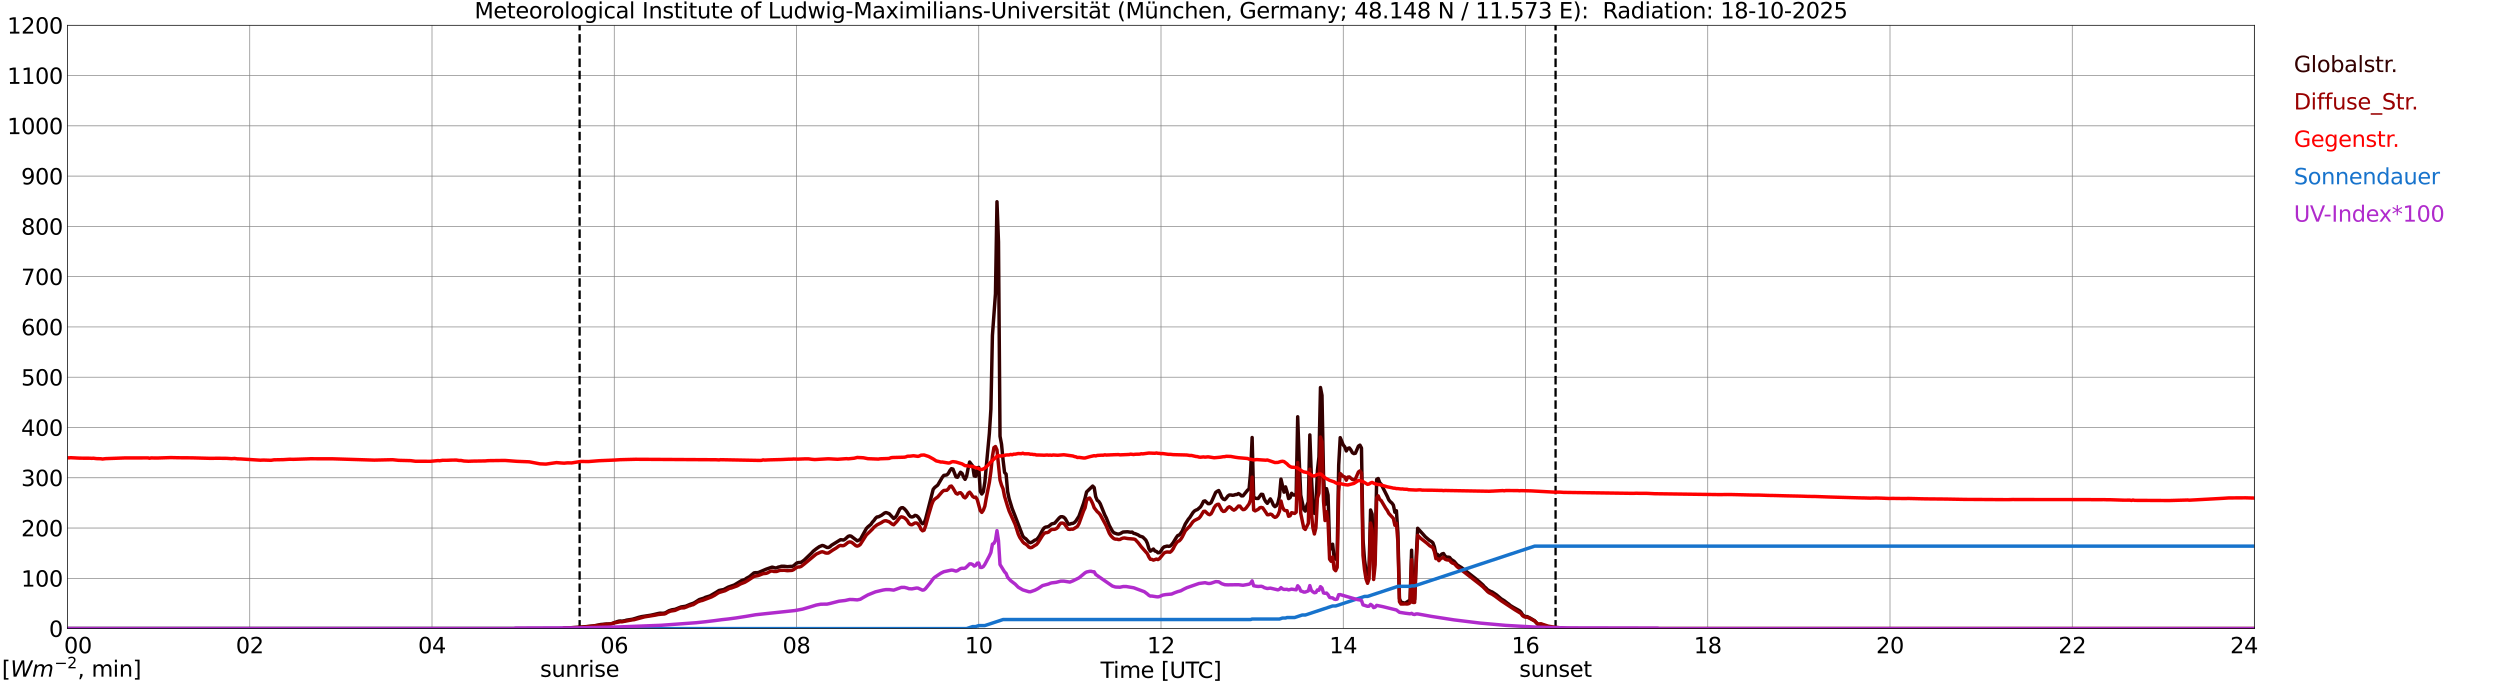 <?xml version="1.0" encoding="utf-8" standalone="no"?>
<!DOCTYPE svg PUBLIC "-//W3C//DTD SVG 1.1//EN"
  "http://www.w3.org/Graphics/SVG/1.1/DTD/svg11.dtd">
<svg xmlns:xlink="http://www.w3.org/1999/xlink" width="1085.4pt" height="296.64pt" viewBox="0 0 1085.4 296.64" xmlns="http://www.w3.org/2000/svg" version="1.1">
 <defs>
  <style type="text/css">*{stroke-linejoin: round; stroke-linecap: butt}</style>
 </defs>
 <g id="figure_1">
  <g id="patch_1">
   <path d="M 0 296.64 
L 1085.4 296.64 
L 1085.4 0 
L 0 0 
z
" style="fill: #ffffff"/>
  </g>
  <g id="axes_1">
   <g id="patch_2">
    <path d="M 29.306 272.909 
L 978.814 272.909 
L 978.814 10.976 
L 29.306 10.976 
z
" style="fill: #ffffff"/>
   </g>
   <g id="patch_3">
    <path d="M 978.814 272.909 
L 978.814 272.909 
L 978.814 10.976 
L 978.814 10.976 
z
" clip-path="url(#pa9c597fd8c)" style="fill: #d3d3d3; opacity: 0.25; stroke: #d3d3d3; stroke-linejoin: miter"/>
   </g>
   <g id="matplotlib.axis_1">
    <g id="xtick_1">
     <g id="line2d_1">
      <path d="M 29.306 272.909 
L 29.306 10.976 
" clip-path="url(#pa9c597fd8c)" style="fill: none; stroke: #808080; stroke-width: 0.3; stroke-linecap: square"/>
     </g>
     <g id="line2d_2"/>
     <g id="text_1">
      <!--    00 -->
      <g transform="translate(18.733 283.627) scale(0.095 -0.095)">
       <defs>
        <path id="DejaVuSans-20" transform="scale(0.016)"/>
        <path id="DejaVuSans-30" d="M 2034 4250 
Q 1547 4250 1301 3770 
Q 1056 3291 1056 2328 
Q 1056 1369 1301 889 
Q 1547 409 2034 409 
Q 2525 409 2770 889 
Q 3016 1369 3016 2328 
Q 3016 3291 2770 3770 
Q 2525 4250 2034 4250 
z
M 2034 4750 
Q 2819 4750 3233 4129 
Q 3647 3509 3647 2328 
Q 3647 1150 3233 529 
Q 2819 -91 2034 -91 
Q 1250 -91 836 529 
Q 422 1150 422 2328 
Q 422 3509 836 4129 
Q 1250 4750 2034 4750 
z
" transform="scale(0.016)"/>
       </defs>
       <use xlink:href="#DejaVuSans-20"/>
       <use xlink:href="#DejaVuSans-20" transform="translate(31.787 0)"/>
       <use xlink:href="#DejaVuSans-20" transform="translate(63.574 0)"/>
       <use xlink:href="#DejaVuSans-30" transform="translate(95.361 0)"/>
       <use xlink:href="#DejaVuSans-30" transform="translate(158.984 0)"/>
      </g>
     </g>
    </g>
    <g id="xtick_2">
     <g id="line2d_3">
      <path d="M 108.431 272.909 
L 108.431 10.976 
" clip-path="url(#pa9c597fd8c)" style="fill: none; stroke: #808080; stroke-width: 0.3; stroke-linecap: square"/>
     </g>
     <g id="line2d_4"/>
     <g id="text_2">
      <!-- 02 -->
      <g transform="translate(102.387 283.627) scale(0.095 -0.095)">
       <defs>
        <path id="DejaVuSans-32" d="M 1228 531 
L 3431 531 
L 3431 0 
L 469 0 
L 469 531 
Q 828 903 1448 1529 
Q 2069 2156 2228 2338 
Q 2531 2678 2651 2914 
Q 2772 3150 2772 3378 
Q 2772 3750 2511 3984 
Q 2250 4219 1831 4219 
Q 1534 4219 1204 4116 
Q 875 4013 500 3803 
L 500 4441 
Q 881 4594 1212 4672 
Q 1544 4750 1819 4750 
Q 2544 4750 2975 4387 
Q 3406 4025 3406 3419 
Q 3406 3131 3298 2873 
Q 3191 2616 2906 2266 
Q 2828 2175 2409 1742 
Q 1991 1309 1228 531 
z
" transform="scale(0.016)"/>
       </defs>
       <use xlink:href="#DejaVuSans-30"/>
       <use xlink:href="#DejaVuSans-32" transform="translate(63.623 0)"/>
      </g>
     </g>
    </g>
    <g id="xtick_3">
     <g id="line2d_5">
      <path d="M 187.557 272.909 
L 187.557 10.976 
" clip-path="url(#pa9c597fd8c)" style="fill: none; stroke: #808080; stroke-width: 0.3; stroke-linecap: square"/>
     </g>
     <g id="line2d_6"/>
     <g id="text_3">
      <!-- 04 -->
      <g transform="translate(181.513 283.627) scale(0.095 -0.095)">
       <defs>
        <path id="DejaVuSans-34" d="M 2419 4116 
L 825 1625 
L 2419 1625 
L 2419 4116 
z
M 2253 4666 
L 3047 4666 
L 3047 1625 
L 3713 1625 
L 3713 1100 
L 3047 1100 
L 3047 0 
L 2419 0 
L 2419 1100 
L 313 1100 
L 313 1709 
L 2253 4666 
z
" transform="scale(0.016)"/>
       </defs>
       <use xlink:href="#DejaVuSans-30"/>
       <use xlink:href="#DejaVuSans-34" transform="translate(63.623 0)"/>
      </g>
     </g>
    </g>
    <g id="xtick_4">
     <g id="line2d_7">
      <path d="M 266.683 272.909 
L 266.683 10.976 
" clip-path="url(#pa9c597fd8c)" style="fill: none; stroke: #808080; stroke-width: 0.3; stroke-linecap: square"/>
     </g>
     <g id="line2d_8"/>
     <g id="text_4">
      <!-- 06 -->
      <g transform="translate(260.638 283.627) scale(0.095 -0.095)">
       <defs>
        <path id="DejaVuSans-36" d="M 2113 2584 
Q 1688 2584 1439 2293 
Q 1191 2003 1191 1497 
Q 1191 994 1439 701 
Q 1688 409 2113 409 
Q 2538 409 2786 701 
Q 3034 994 3034 1497 
Q 3034 2003 2786 2293 
Q 2538 2584 2113 2584 
z
M 3366 4563 
L 3366 3988 
Q 3128 4100 2886 4159 
Q 2644 4219 2406 4219 
Q 1781 4219 1451 3797 
Q 1122 3375 1075 2522 
Q 1259 2794 1537 2939 
Q 1816 3084 2150 3084 
Q 2853 3084 3261 2657 
Q 3669 2231 3669 1497 
Q 3669 778 3244 343 
Q 2819 -91 2113 -91 
Q 1303 -91 875 529 
Q 447 1150 447 2328 
Q 447 3434 972 4092 
Q 1497 4750 2381 4750 
Q 2619 4750 2861 4703 
Q 3103 4656 3366 4563 
z
" transform="scale(0.016)"/>
       </defs>
       <use xlink:href="#DejaVuSans-30"/>
       <use xlink:href="#DejaVuSans-36" transform="translate(63.623 0)"/>
      </g>
     </g>
    </g>
    <g id="xtick_5">
     <g id="line2d_9">
      <path d="M 345.808 272.909 
L 345.808 10.976 
" clip-path="url(#pa9c597fd8c)" style="fill: none; stroke: #808080; stroke-width: 0.3; stroke-linecap: square"/>
     </g>
     <g id="line2d_10"/>
     <g id="text_5">
      <!-- 08 -->
      <g transform="translate(339.764 283.627) scale(0.095 -0.095)">
       <defs>
        <path id="DejaVuSans-38" d="M 2034 2216 
Q 1584 2216 1326 1975 
Q 1069 1734 1069 1313 
Q 1069 891 1326 650 
Q 1584 409 2034 409 
Q 2484 409 2743 651 
Q 3003 894 3003 1313 
Q 3003 1734 2745 1975 
Q 2488 2216 2034 2216 
z
M 1403 2484 
Q 997 2584 770 2862 
Q 544 3141 544 3541 
Q 544 4100 942 4425 
Q 1341 4750 2034 4750 
Q 2731 4750 3128 4425 
Q 3525 4100 3525 3541 
Q 3525 3141 3298 2862 
Q 3072 2584 2669 2484 
Q 3125 2378 3379 2068 
Q 3634 1759 3634 1313 
Q 3634 634 3220 271 
Q 2806 -91 2034 -91 
Q 1263 -91 848 271 
Q 434 634 434 1313 
Q 434 1759 690 2068 
Q 947 2378 1403 2484 
z
M 1172 3481 
Q 1172 3119 1398 2916 
Q 1625 2713 2034 2713 
Q 2441 2713 2670 2916 
Q 2900 3119 2900 3481 
Q 2900 3844 2670 4047 
Q 2441 4250 2034 4250 
Q 1625 4250 1398 4047 
Q 1172 3844 1172 3481 
z
" transform="scale(0.016)"/>
       </defs>
       <use xlink:href="#DejaVuSans-30"/>
       <use xlink:href="#DejaVuSans-38" transform="translate(63.623 0)"/>
      </g>
     </g>
    </g>
    <g id="xtick_6">
     <g id="line2d_11">
      <path d="M 424.934 272.909 
L 424.934 10.976 
" clip-path="url(#pa9c597fd8c)" style="fill: none; stroke: #808080; stroke-width: 0.3; stroke-linecap: square"/>
     </g>
     <g id="line2d_12"/>
     <g id="text_6">
      <!-- 10 -->
      <g transform="translate(418.89 283.627) scale(0.095 -0.095)">
       <defs>
        <path id="DejaVuSans-31" d="M 794 531 
L 1825 531 
L 1825 4091 
L 703 3866 
L 703 4441 
L 1819 4666 
L 2450 4666 
L 2450 531 
L 3481 531 
L 3481 0 
L 794 0 
L 794 531 
z
" transform="scale(0.016)"/>
       </defs>
       <use xlink:href="#DejaVuSans-31"/>
       <use xlink:href="#DejaVuSans-30" transform="translate(63.623 0)"/>
      </g>
     </g>
    </g>
    <g id="xtick_7">
     <g id="line2d_13">
      <path d="M 504.06 272.909 
L 504.06 10.976 
" clip-path="url(#pa9c597fd8c)" style="fill: none; stroke: #808080; stroke-width: 0.3; stroke-linecap: square"/>
     </g>
     <g id="line2d_14"/>
     <g id="text_7">
      <!-- 12 -->
      <g transform="translate(498.015 283.627) scale(0.095 -0.095)">
       <use xlink:href="#DejaVuSans-31"/>
       <use xlink:href="#DejaVuSans-32" transform="translate(63.623 0)"/>
      </g>
     </g>
    </g>
    <g id="xtick_8">
     <g id="line2d_15">
      <path d="M 583.185 272.909 
L 583.185 10.976 
" clip-path="url(#pa9c597fd8c)" style="fill: none; stroke: #808080; stroke-width: 0.3; stroke-linecap: square"/>
     </g>
     <g id="line2d_16"/>
     <g id="text_8">
      <!-- 14 -->
      <g transform="translate(577.141 283.627) scale(0.095 -0.095)">
       <use xlink:href="#DejaVuSans-31"/>
       <use xlink:href="#DejaVuSans-34" transform="translate(63.623 0)"/>
      </g>
     </g>
    </g>
    <g id="xtick_9">
     <g id="line2d_17">
      <path d="M 662.311 272.909 
L 662.311 10.976 
" clip-path="url(#pa9c597fd8c)" style="fill: none; stroke: #808080; stroke-width: 0.3; stroke-linecap: square"/>
     </g>
     <g id="line2d_18"/>
     <g id="text_9">
      <!-- 16 -->
      <g transform="translate(656.267 283.627) scale(0.095 -0.095)">
       <use xlink:href="#DejaVuSans-31"/>
       <use xlink:href="#DejaVuSans-36" transform="translate(63.623 0)"/>
      </g>
     </g>
    </g>
    <g id="xtick_10">
     <g id="line2d_19">
      <path d="M 741.437 272.909 
L 741.437 10.976 
" clip-path="url(#pa9c597fd8c)" style="fill: none; stroke: #808080; stroke-width: 0.3; stroke-linecap: square"/>
     </g>
     <g id="line2d_20"/>
     <g id="text_10">
      <!-- 18 -->
      <g transform="translate(735.392 283.627) scale(0.095 -0.095)">
       <use xlink:href="#DejaVuSans-31"/>
       <use xlink:href="#DejaVuSans-38" transform="translate(63.623 0)"/>
      </g>
     </g>
    </g>
    <g id="xtick_11">
     <g id="line2d_21">
      <path d="M 820.562 272.909 
L 820.562 10.976 
" clip-path="url(#pa9c597fd8c)" style="fill: none; stroke: #808080; stroke-width: 0.3; stroke-linecap: square"/>
     </g>
     <g id="line2d_22"/>
     <g id="text_11">
      <!-- 20 -->
      <g transform="translate(814.518 283.627) scale(0.095 -0.095)">
       <use xlink:href="#DejaVuSans-32"/>
       <use xlink:href="#DejaVuSans-30" transform="translate(63.623 0)"/>
      </g>
     </g>
    </g>
    <g id="xtick_12">
     <g id="line2d_23">
      <path d="M 899.688 272.909 
L 899.688 10.976 
" clip-path="url(#pa9c597fd8c)" style="fill: none; stroke: #808080; stroke-width: 0.3; stroke-linecap: square"/>
     </g>
     <g id="line2d_24"/>
     <g id="text_12">
      <!-- 22 -->
      <g transform="translate(893.644 283.627) scale(0.095 -0.095)">
       <use xlink:href="#DejaVuSans-32"/>
       <use xlink:href="#DejaVuSans-32" transform="translate(63.623 0)"/>
      </g>
     </g>
    </g>
    <g id="xtick_13">
     <g id="line2d_25">
      <path d="M 978.814 272.909 
L 978.814 10.976 
" clip-path="url(#pa9c597fd8c)" style="fill: none; stroke: #808080; stroke-width: 0.3; stroke-linecap: square"/>
     </g>
     <g id="line2d_26"/>
     <g id="text_13">
      <!-- 24    -->
      <g transform="translate(968.241 283.627) scale(0.095 -0.095)">
       <use xlink:href="#DejaVuSans-32"/>
       <use xlink:href="#DejaVuSans-34" transform="translate(63.623 0)"/>
       <use xlink:href="#DejaVuSans-20" transform="translate(127.246 0)"/>
       <use xlink:href="#DejaVuSans-20" transform="translate(159.033 0)"/>
       <use xlink:href="#DejaVuSans-20" transform="translate(190.82 0)"/>
      </g>
     </g>
    </g>
    <g id="text_14">
     <!-- Time [UTC] -->
     <g transform="translate(477.806 294.322) scale(0.095 -0.095)">
      <defs>
       <path id="DejaVuSans-54" d="M -19 4666 
L 3928 4666 
L 3928 4134 
L 2272 4134 
L 2272 0 
L 1638 0 
L 1638 4134 
L -19 4134 
L -19 4666 
z
" transform="scale(0.016)"/>
       <path id="DejaVuSans-69" d="M 603 3500 
L 1178 3500 
L 1178 0 
L 603 0 
L 603 3500 
z
M 603 4863 
L 1178 4863 
L 1178 4134 
L 603 4134 
L 603 4863 
z
" transform="scale(0.016)"/>
       <path id="DejaVuSans-6d" d="M 3328 2828 
Q 3544 3216 3844 3400 
Q 4144 3584 4550 3584 
Q 5097 3584 5394 3201 
Q 5691 2819 5691 2113 
L 5691 0 
L 5113 0 
L 5113 2094 
Q 5113 2597 4934 2840 
Q 4756 3084 4391 3084 
Q 3944 3084 3684 2787 
Q 3425 2491 3425 1978 
L 3425 0 
L 2847 0 
L 2847 2094 
Q 2847 2600 2669 2842 
Q 2491 3084 2119 3084 
Q 1678 3084 1418 2786 
Q 1159 2488 1159 1978 
L 1159 0 
L 581 0 
L 581 3500 
L 1159 3500 
L 1159 2956 
Q 1356 3278 1631 3431 
Q 1906 3584 2284 3584 
Q 2666 3584 2933 3390 
Q 3200 3197 3328 2828 
z
" transform="scale(0.016)"/>
       <path id="DejaVuSans-65" d="M 3597 1894 
L 3597 1613 
L 953 1613 
Q 991 1019 1311 708 
Q 1631 397 2203 397 
Q 2534 397 2845 478 
Q 3156 559 3463 722 
L 3463 178 
Q 3153 47 2828 -22 
Q 2503 -91 2169 -91 
Q 1331 -91 842 396 
Q 353 884 353 1716 
Q 353 2575 817 3079 
Q 1281 3584 2069 3584 
Q 2775 3584 3186 3129 
Q 3597 2675 3597 1894 
z
M 3022 2063 
Q 3016 2534 2758 2815 
Q 2500 3097 2075 3097 
Q 1594 3097 1305 2825 
Q 1016 2553 972 2059 
L 3022 2063 
z
" transform="scale(0.016)"/>
       <path id="DejaVuSans-5b" d="M 550 4863 
L 1875 4863 
L 1875 4416 
L 1125 4416 
L 1125 -397 
L 1875 -397 
L 1875 -844 
L 550 -844 
L 550 4863 
z
" transform="scale(0.016)"/>
       <path id="DejaVuSans-55" d="M 556 4666 
L 1191 4666 
L 1191 1831 
Q 1191 1081 1462 751 
Q 1734 422 2344 422 
Q 2950 422 3222 751 
Q 3494 1081 3494 1831 
L 3494 4666 
L 4128 4666 
L 4128 1753 
Q 4128 841 3676 375 
Q 3225 -91 2344 -91 
Q 1459 -91 1007 375 
Q 556 841 556 1753 
L 556 4666 
z
" transform="scale(0.016)"/>
       <path id="DejaVuSans-43" d="M 4122 4306 
L 4122 3641 
Q 3803 3938 3442 4084 
Q 3081 4231 2675 4231 
Q 1875 4231 1450 3742 
Q 1025 3253 1025 2328 
Q 1025 1406 1450 917 
Q 1875 428 2675 428 
Q 3081 428 3442 575 
Q 3803 722 4122 1019 
L 4122 359 
Q 3791 134 3420 21 
Q 3050 -91 2638 -91 
Q 1578 -91 968 557 
Q 359 1206 359 2328 
Q 359 3453 968 4101 
Q 1578 4750 2638 4750 
Q 3056 4750 3426 4639 
Q 3797 4528 4122 4306 
z
" transform="scale(0.016)"/>
       <path id="DejaVuSans-5d" d="M 1947 4863 
L 1947 -844 
L 622 -844 
L 622 -397 
L 1369 -397 
L 1369 4416 
L 622 4416 
L 622 4863 
L 1947 4863 
z
" transform="scale(0.016)"/>
      </defs>
      <use xlink:href="#DejaVuSans-54"/>
      <use xlink:href="#DejaVuSans-69" transform="translate(57.959 0)"/>
      <use xlink:href="#DejaVuSans-6d" transform="translate(85.742 0)"/>
      <use xlink:href="#DejaVuSans-65" transform="translate(183.154 0)"/>
      <use xlink:href="#DejaVuSans-20" transform="translate(244.678 0)"/>
      <use xlink:href="#DejaVuSans-5b" transform="translate(276.465 0)"/>
      <use xlink:href="#DejaVuSans-55" transform="translate(315.479 0)"/>
      <use xlink:href="#DejaVuSans-54" transform="translate(388.672 0)"/>
      <use xlink:href="#DejaVuSans-43" transform="translate(443.881 0)"/>
      <use xlink:href="#DejaVuSans-5d" transform="translate(513.705 0)"/>
     </g>
    </g>
   </g>
   <g id="matplotlib.axis_2">
    <g id="ytick_1">
     <g id="line2d_27">
      <path d="M 29.306 272.909 
L 978.814 272.909 
" clip-path="url(#pa9c597fd8c)" style="fill: none; stroke: #808080; stroke-width: 0.3; stroke-linecap: square"/>
     </g>
     <g id="line2d_28"/>
     <g id="text_15">
      <!-- 0 -->
      <g transform="translate(21.261 276.518) scale(0.095 -0.095)">
       <use xlink:href="#DejaVuSans-30"/>
      </g>
     </g>
    </g>
    <g id="ytick_2">
     <g id="line2d_29">
      <path d="M 29.306 251.081 
L 978.814 251.081 
" clip-path="url(#pa9c597fd8c)" style="fill: none; stroke: #808080; stroke-width: 0.3; stroke-linecap: square"/>
     </g>
     <g id="line2d_30"/>
     <g id="text_16">
      <!-- 100 -->
      <g transform="translate(9.173 254.69) scale(0.095 -0.095)">
       <use xlink:href="#DejaVuSans-31"/>
       <use xlink:href="#DejaVuSans-30" transform="translate(63.623 0)"/>
       <use xlink:href="#DejaVuSans-30" transform="translate(127.246 0)"/>
      </g>
     </g>
    </g>
    <g id="ytick_3">
     <g id="line2d_31">
      <path d="M 29.306 229.253 
L 978.814 229.253 
" clip-path="url(#pa9c597fd8c)" style="fill: none; stroke: #808080; stroke-width: 0.3; stroke-linecap: square"/>
     </g>
     <g id="line2d_32"/>
     <g id="text_17">
      <!-- 200 -->
      <g transform="translate(9.173 232.863) scale(0.095 -0.095)">
       <use xlink:href="#DejaVuSans-32"/>
       <use xlink:href="#DejaVuSans-30" transform="translate(63.623 0)"/>
       <use xlink:href="#DejaVuSans-30" transform="translate(127.246 0)"/>
      </g>
     </g>
    </g>
    <g id="ytick_4">
     <g id="line2d_33">
      <path d="M 29.306 207.426 
L 978.814 207.426 
" clip-path="url(#pa9c597fd8c)" style="fill: none; stroke: #808080; stroke-width: 0.3; stroke-linecap: square"/>
     </g>
     <g id="line2d_34"/>
     <g id="text_18">
      <!-- 300 -->
      <g transform="translate(9.173 211.035) scale(0.095 -0.095)">
       <defs>
        <path id="DejaVuSans-33" d="M 2597 2516 
Q 3050 2419 3304 2112 
Q 3559 1806 3559 1356 
Q 3559 666 3084 287 
Q 2609 -91 1734 -91 
Q 1441 -91 1130 -33 
Q 819 25 488 141 
L 488 750 
Q 750 597 1062 519 
Q 1375 441 1716 441 
Q 2309 441 2620 675 
Q 2931 909 2931 1356 
Q 2931 1769 2642 2001 
Q 2353 2234 1838 2234 
L 1294 2234 
L 1294 2753 
L 1863 2753 
Q 2328 2753 2575 2939 
Q 2822 3125 2822 3475 
Q 2822 3834 2567 4026 
Q 2313 4219 1838 4219 
Q 1578 4219 1281 4162 
Q 984 4106 628 3988 
L 628 4550 
Q 988 4650 1302 4700 
Q 1616 4750 1894 4750 
Q 2613 4750 3031 4423 
Q 3450 4097 3450 3541 
Q 3450 3153 3228 2886 
Q 3006 2619 2597 2516 
z
" transform="scale(0.016)"/>
       </defs>
       <use xlink:href="#DejaVuSans-33"/>
       <use xlink:href="#DejaVuSans-30" transform="translate(63.623 0)"/>
       <use xlink:href="#DejaVuSans-30" transform="translate(127.246 0)"/>
      </g>
     </g>
    </g>
    <g id="ytick_5">
     <g id="line2d_35">
      <path d="M 29.306 185.598 
L 978.814 185.598 
" clip-path="url(#pa9c597fd8c)" style="fill: none; stroke: #808080; stroke-width: 0.3; stroke-linecap: square"/>
     </g>
     <g id="line2d_36"/>
     <g id="text_19">
      <!-- 400 -->
      <g transform="translate(9.173 189.207) scale(0.095 -0.095)">
       <use xlink:href="#DejaVuSans-34"/>
       <use xlink:href="#DejaVuSans-30" transform="translate(63.623 0)"/>
       <use xlink:href="#DejaVuSans-30" transform="translate(127.246 0)"/>
      </g>
     </g>
    </g>
    <g id="ytick_6">
     <g id="line2d_37">
      <path d="M 29.306 163.77 
L 978.814 163.77 
" clip-path="url(#pa9c597fd8c)" style="fill: none; stroke: #808080; stroke-width: 0.3; stroke-linecap: square"/>
     </g>
     <g id="line2d_38"/>
     <g id="text_20">
      <!-- 500 -->
      <g transform="translate(9.173 167.379) scale(0.095 -0.095)">
       <defs>
        <path id="DejaVuSans-35" d="M 691 4666 
L 3169 4666 
L 3169 4134 
L 1269 4134 
L 1269 2991 
Q 1406 3038 1543 3061 
Q 1681 3084 1819 3084 
Q 2600 3084 3056 2656 
Q 3513 2228 3513 1497 
Q 3513 744 3044 326 
Q 2575 -91 1722 -91 
Q 1428 -91 1123 -41 
Q 819 9 494 109 
L 494 744 
Q 775 591 1075 516 
Q 1375 441 1709 441 
Q 2250 441 2565 725 
Q 2881 1009 2881 1497 
Q 2881 1984 2565 2268 
Q 2250 2553 1709 2553 
Q 1456 2553 1204 2497 
Q 953 2441 691 2322 
L 691 4666 
z
" transform="scale(0.016)"/>
       </defs>
       <use xlink:href="#DejaVuSans-35"/>
       <use xlink:href="#DejaVuSans-30" transform="translate(63.623 0)"/>
       <use xlink:href="#DejaVuSans-30" transform="translate(127.246 0)"/>
      </g>
     </g>
    </g>
    <g id="ytick_7">
     <g id="line2d_39">
      <path d="M 29.306 141.942 
L 978.814 141.942 
" clip-path="url(#pa9c597fd8c)" style="fill: none; stroke: #808080; stroke-width: 0.3; stroke-linecap: square"/>
     </g>
     <g id="line2d_40"/>
     <g id="text_21">
      <!-- 600 -->
      <g transform="translate(9.173 145.551) scale(0.095 -0.095)">
       <use xlink:href="#DejaVuSans-36"/>
       <use xlink:href="#DejaVuSans-30" transform="translate(63.623 0)"/>
       <use xlink:href="#DejaVuSans-30" transform="translate(127.246 0)"/>
      </g>
     </g>
    </g>
    <g id="ytick_8">
     <g id="line2d_41">
      <path d="M 29.306 120.114 
L 978.814 120.114 
" clip-path="url(#pa9c597fd8c)" style="fill: none; stroke: #808080; stroke-width: 0.3; stroke-linecap: square"/>
     </g>
     <g id="line2d_42"/>
     <g id="text_22">
      <!-- 700 -->
      <g transform="translate(9.173 123.724) scale(0.095 -0.095)">
       <defs>
        <path id="DejaVuSans-37" d="M 525 4666 
L 3525 4666 
L 3525 4397 
L 1831 0 
L 1172 0 
L 2766 4134 
L 525 4134 
L 525 4666 
z
" transform="scale(0.016)"/>
       </defs>
       <use xlink:href="#DejaVuSans-37"/>
       <use xlink:href="#DejaVuSans-30" transform="translate(63.623 0)"/>
       <use xlink:href="#DejaVuSans-30" transform="translate(127.246 0)"/>
      </g>
     </g>
    </g>
    <g id="ytick_9">
     <g id="line2d_43">
      <path d="M 29.306 98.287 
L 978.814 98.287 
" clip-path="url(#pa9c597fd8c)" style="fill: none; stroke: #808080; stroke-width: 0.3; stroke-linecap: square"/>
     </g>
     <g id="line2d_44"/>
     <g id="text_23">
      <!-- 800 -->
      <g transform="translate(9.173 101.896) scale(0.095 -0.095)">
       <use xlink:href="#DejaVuSans-38"/>
       <use xlink:href="#DejaVuSans-30" transform="translate(63.623 0)"/>
       <use xlink:href="#DejaVuSans-30" transform="translate(127.246 0)"/>
      </g>
     </g>
    </g>
    <g id="ytick_10">
     <g id="line2d_45">
      <path d="M 29.306 76.459 
L 978.814 76.459 
" clip-path="url(#pa9c597fd8c)" style="fill: none; stroke: #808080; stroke-width: 0.3; stroke-linecap: square"/>
     </g>
     <g id="line2d_46"/>
     <g id="text_24">
      <!-- 900 -->
      <g transform="translate(9.173 80.068) scale(0.095 -0.095)">
       <defs>
        <path id="DejaVuSans-39" d="M 703 97 
L 703 672 
Q 941 559 1184 500 
Q 1428 441 1663 441 
Q 2288 441 2617 861 
Q 2947 1281 2994 2138 
Q 2813 1869 2534 1725 
Q 2256 1581 1919 1581 
Q 1219 1581 811 2004 
Q 403 2428 403 3163 
Q 403 3881 828 4315 
Q 1253 4750 1959 4750 
Q 2769 4750 3195 4129 
Q 3622 3509 3622 2328 
Q 3622 1225 3098 567 
Q 2575 -91 1691 -91 
Q 1453 -91 1209 -44 
Q 966 3 703 97 
z
M 1959 2075 
Q 2384 2075 2632 2365 
Q 2881 2656 2881 3163 
Q 2881 3666 2632 3958 
Q 2384 4250 1959 4250 
Q 1534 4250 1286 3958 
Q 1038 3666 1038 3163 
Q 1038 2656 1286 2365 
Q 1534 2075 1959 2075 
z
" transform="scale(0.016)"/>
       </defs>
       <use xlink:href="#DejaVuSans-39"/>
       <use xlink:href="#DejaVuSans-30" transform="translate(63.623 0)"/>
       <use xlink:href="#DejaVuSans-30" transform="translate(127.246 0)"/>
      </g>
     </g>
    </g>
    <g id="ytick_11">
     <g id="line2d_47">
      <path d="M 29.306 54.631 
L 978.814 54.631 
" clip-path="url(#pa9c597fd8c)" style="fill: none; stroke: #808080; stroke-width: 0.3; stroke-linecap: square"/>
     </g>
     <g id="line2d_48"/>
     <g id="text_25">
      <!-- 1000 -->
      <g transform="translate(3.128 58.24) scale(0.095 -0.095)">
       <use xlink:href="#DejaVuSans-31"/>
       <use xlink:href="#DejaVuSans-30" transform="translate(63.623 0)"/>
       <use xlink:href="#DejaVuSans-30" transform="translate(127.246 0)"/>
       <use xlink:href="#DejaVuSans-30" transform="translate(190.869 0)"/>
      </g>
     </g>
    </g>
    <g id="ytick_12">
     <g id="line2d_49">
      <path d="M 29.306 32.803 
L 978.814 32.803 
" clip-path="url(#pa9c597fd8c)" style="fill: none; stroke: #808080; stroke-width: 0.3; stroke-linecap: square"/>
     </g>
     <g id="line2d_50"/>
     <g id="text_26">
      <!-- 1100 -->
      <g transform="translate(3.128 36.413) scale(0.095 -0.095)">
       <use xlink:href="#DejaVuSans-31"/>
       <use xlink:href="#DejaVuSans-31" transform="translate(63.623 0)"/>
       <use xlink:href="#DejaVuSans-30" transform="translate(127.246 0)"/>
       <use xlink:href="#DejaVuSans-30" transform="translate(190.869 0)"/>
      </g>
     </g>
    </g>
    <g id="ytick_13">
     <g id="line2d_51">
      <path d="M 29.306 10.976 
L 978.814 10.976 
" clip-path="url(#pa9c597fd8c)" style="fill: none; stroke: #808080; stroke-width: 0.3; stroke-linecap: square"/>
     </g>
     <g id="line2d_52"/>
     <g id="text_27">
      <!-- 1200 -->
      <g transform="translate(3.128 14.585) scale(0.095 -0.095)">
       <use xlink:href="#DejaVuSans-31"/>
       <use xlink:href="#DejaVuSans-32" transform="translate(63.623 0)"/>
       <use xlink:href="#DejaVuSans-30" transform="translate(127.246 0)"/>
       <use xlink:href="#DejaVuSans-30" transform="translate(190.869 0)"/>
      </g>
     </g>
    </g>
   </g>
   <g id="line2d_53">
    <path d="M 251.649 272.909 
L 251.649 10.976 
" clip-path="url(#pa9c597fd8c)" style="fill: none; stroke-dasharray: 3.7,1.6; stroke-dashoffset: 0; stroke: #000000"/>
   </g>
   <g id="line2d_54">
    <path d="M 675.367 272.909 
L 675.367 10.976 
" clip-path="url(#pa9c597fd8c)" style="fill: none; stroke-dasharray: 3.7,1.6; stroke-dashoffset: 0; stroke: #000000"/>
   </g>
   <g id="line2d_55">
    <path d="M 29.306 272.909 
L 244.264 272.909 
L 244.923 272.68 
L 248.88 272.494 
L 250.858 272.391 
L 257.451 271.785 
L 259.43 271.446 
L 260.748 271.143 
L 263.386 270.907 
L 264.705 270.89 
L 265.364 270.805 
L 268.002 269.877 
L 268.661 269.674 
L 269.32 269.606 
L 269.98 269.691 
L 271.298 269.471 
L 271.958 269.253 
L 274.595 268.847 
L 275.914 268.458 
L 277.233 268.037 
L 278.552 267.716 
L 282.508 267.107 
L 283.827 266.821 
L 285.805 266.347 
L 286.464 266.23 
L 287.783 266.247 
L 288.442 266.197 
L 289.102 265.944 
L 290.42 265.166 
L 291.739 264.745 
L 293.058 264.56 
L 295.696 263.512 
L 297.674 263.209 
L 299.652 262.364 
L 300.971 261.925 
L 301.63 261.587 
L 303.608 260.305 
L 305.586 259.696 
L 306.246 259.343 
L 308.224 258.734 
L 310.861 257.199 
L 312.18 256.355 
L 313.499 256.084 
L 314.158 255.984 
L 316.136 254.921 
L 317.455 254.447 
L 318.774 253.991 
L 322.071 252 
L 323.39 251.611 
L 324.049 251.088 
L 325.368 250.378 
L 327.346 248.724 
L 328.005 248.623 
L 328.665 248.639 
L 329.324 248.538 
L 332.621 247.119 
L 335.258 246.209 
L 336.577 246.58 
L 337.236 246.512 
L 337.896 246.209 
L 338.555 246.091 
L 339.215 245.853 
L 340.533 245.853 
L 341.852 246.039 
L 343.171 245.906 
L 343.83 245.921 
L 344.49 245.685 
L 345.808 244.52 
L 346.468 244.266 
L 347.787 244.149 
L 349.105 243.221 
L 352.402 240.065 
L 353.062 239.32 
L 354.38 238.275 
L 355.699 237.362 
L 357.018 236.806 
L 357.677 236.991 
L 358.996 237.683 
L 359.655 237.701 
L 360.315 237.38 
L 360.974 236.755 
L 364.93 234.306 
L 366.249 234.459 
L 366.909 234.071 
L 368.227 232.872 
L 368.887 232.652 
L 369.546 232.787 
L 372.184 234.813 
L 373.502 234.223 
L 376.14 229.463 
L 376.799 228.753 
L 378.118 227.655 
L 378.777 226.678 
L 379.437 225.968 
L 380.096 225.038 
L 380.756 224.432 
L 381.415 224.381 
L 382.734 223.705 
L 384.053 222.727 
L 384.712 222.524 
L 386.031 223.013 
L 388.009 225.106 
L 388.668 224.702 
L 389.328 223.722 
L 390.646 221.022 
L 391.306 220.465 
L 391.965 220.413 
L 392.624 220.887 
L 393.284 221.596 
L 393.943 222.491 
L 394.603 223.587 
L 395.262 224.314 
L 395.921 224.449 
L 396.581 224.279 
L 397.24 223.757 
L 397.899 223.892 
L 398.559 224.414 
L 399.218 225.326 
L 399.878 226.71 
L 400.537 227.37 
L 401.196 227.116 
L 401.856 225.359 
L 405.153 212.446 
L 405.812 211.651 
L 407.131 210.606 
L 409.109 207.229 
L 409.768 206.402 
L 411.087 206.199 
L 411.746 205.492 
L 412.406 204.309 
L 413.065 203.481 
L 413.725 203.651 
L 415.043 207.026 
L 415.703 207.212 
L 417.022 205.035 
L 417.681 205.524 
L 418.34 207.111 
L 419 208.107 
L 419.659 206.758 
L 420.318 203.363 
L 420.978 200.596 
L 422.297 202.333 
L 422.956 206.638 
L 423.615 206.79 
L 424.275 203.16 
L 424.934 202.907 
L 425.593 213.358 
L 426.253 214.472 
L 426.912 213.509 
L 427.572 209.373 
L 429.55 188.051 
L 430.209 177.67 
L 430.869 145.646 
L 432.187 127.566 
L 432.847 87.591 
L 433.506 105.029 
L 434.165 189.402 
L 434.825 192.897 
L 435.484 199.65 
L 436.144 205.153 
L 436.803 205.828 
L 437.462 213.358 
L 438.122 216.48 
L 439.44 220.784 
L 440.759 224.146 
L 444.056 232.754 
L 444.716 233.514 
L 445.375 233.918 
L 446.694 235.354 
L 447.353 235.625 
L 448.012 235.387 
L 449.331 234.492 
L 449.991 234.306 
L 450.65 233.582 
L 451.309 232.669 
L 452.628 230.172 
L 453.287 229.242 
L 453.947 228.839 
L 454.606 228.753 
L 455.266 228.55 
L 456.584 227.47 
L 457.903 227.149 
L 459.222 225.612 
L 459.881 224.853 
L 460.541 224.331 
L 461.2 224.331 
L 461.859 224.567 
L 462.519 225.226 
L 463.838 227.605 
L 464.497 227.538 
L 465.156 227.302 
L 465.816 227.234 
L 466.475 226.863 
L 467.134 226.154 
L 468.453 224.093 
L 470.431 218.54 
L 471.091 216.261 
L 471.75 213.577 
L 474.388 211.027 
L 475.047 211.686 
L 475.706 215.637 
L 476.366 217.189 
L 477.025 217.678 
L 477.685 218.708 
L 479.663 223.622 
L 480.322 224.888 
L 481.641 228.197 
L 482.96 230.611 
L 483.619 231.318 
L 484.938 231.792 
L 485.597 231.877 
L 486.256 231.724 
L 487.575 230.982 
L 489.553 230.864 
L 490.872 231.082 
L 491.532 231 
L 492.191 231.556 
L 492.85 231.691 
L 494.169 232.248 
L 494.828 232.737 
L 496.147 233.158 
L 497.466 234.492 
L 498.125 235.843 
L 498.785 238.107 
L 499.444 239.288 
L 500.763 238.375 
L 501.422 239.237 
L 502.082 239.405 
L 502.741 239.997 
L 503.4 239.912 
L 504.06 239.202 
L 504.719 238.072 
L 505.379 237.447 
L 506.697 237.092 
L 507.357 237.194 
L 508.016 237.109 
L 508.675 236.452 
L 509.335 235.607 
L 510.654 233.429 
L 511.313 232.501 
L 511.972 232.316 
L 512.632 231.521 
L 513.291 230.543 
L 514.61 227.487 
L 515.929 225.427 
L 516.588 224.652 
L 517.907 222.591 
L 518.566 221.865 
L 519.226 221.478 
L 519.885 221.225 
L 521.204 220.077 
L 521.863 218.996 
L 522.522 217.645 
L 523.182 217.46 
L 524.501 218.676 
L 525.16 218.676 
L 525.819 218.219 
L 527.797 213.797 
L 528.457 213.306 
L 529.116 212.97 
L 529.776 214.251 
L 530.435 215.906 
L 531.094 216.683 
L 531.754 216.918 
L 532.413 216.261 
L 533.073 215.366 
L 533.732 214.893 
L 534.391 214.893 
L 535.051 215.028 
L 535.71 214.96 
L 536.369 214.725 
L 537.029 214.692 
L 537.688 214.286 
L 538.348 214.657 
L 539.007 215.299 
L 539.666 215.264 
L 541.644 212.817 
L 542.304 212.278 
L 542.963 204.983 
L 543.623 189.959 
L 544.282 215.652 
L 544.941 216.294 
L 545.601 216.429 
L 546.26 216.412 
L 547.579 214.589 
L 548.238 214.675 
L 548.898 216.65 
L 549.557 217.813 
L 550.216 218.523 
L 551.535 216.598 
L 552.195 217.746 
L 552.854 219.3 
L 553.513 219.959 
L 554.173 219.518 
L 554.832 218.355 
L 555.491 215.484 
L 556.151 208.024 
L 557.47 213.677 
L 558.129 211.383 
L 558.788 213.526 
L 559.448 216.464 
L 560.107 216.058 
L 560.766 214.168 
L 561.426 214.878 
L 562.085 214.945 
L 562.745 214.386 
L 563.404 180.944 
L 564.063 199.598 
L 564.723 214.928 
L 566.042 221.14 
L 566.701 221.9 
L 567.36 219.553 
L 568.02 217.916 
L 568.679 188.828 
L 569.338 206.74 
L 569.998 218.776 
L 570.657 222.912 
L 571.317 219.147 
L 571.976 204.258 
L 572.635 198.367 
L 573.295 168.249 
L 573.954 171.643 
L 574.613 206.098 
L 575.273 219.079 
L 575.932 212.158 
L 576.592 214.945 
L 577.251 236.806 
L 577.91 238.292 
L 578.57 236.267 
L 579.229 242.158 
L 579.889 242.765 
L 580.548 240.554 
L 581.207 201.929 
L 581.867 190.009 
L 583.185 193.2 
L 583.845 193.995 
L 584.504 195.783 
L 585.164 194.72 
L 585.823 194.466 
L 586.482 195.311 
L 587.142 196.544 
L 587.801 196.931 
L 588.46 196.78 
L 589.779 193.674 
L 590.439 193.268 
L 591.098 194.517 
L 591.757 234.071 
L 592.417 243.018 
L 593.076 247.693 
L 593.736 249.433 
L 594.395 246.798 
L 595.054 221.411 
L 595.714 223.233 
L 596.373 247.543 
L 597.032 240.148 
L 597.692 208.157 
L 598.351 207.753 
L 599.011 209.543 
L 599.67 210.285 
L 602.307 215.502 
L 602.967 217.021 
L 603.626 217.831 
L 604.286 218.387 
L 604.945 219.3 
L 605.604 222.388 
L 606.264 221.747 
L 606.923 231.454 
L 607.582 259.917 
L 608.242 261.436 
L 608.901 261.571 
L 609.561 261.825 
L 610.22 261.757 
L 612.198 260.506 
L 612.858 238.899 
L 613.517 259.814 
L 614.176 260.17 
L 614.836 242.376 
L 615.495 229.36 
L 618.133 232.281 
L 618.792 233.04 
L 620.111 234.171 
L 620.77 234.712 
L 621.429 235.083 
L 622.089 235.658 
L 622.748 237.447 
L 623.408 240.554 
L 624.067 240.671 
L 624.726 241.734 
L 626.045 240.503 
L 626.705 240.318 
L 627.364 241.381 
L 628.023 241.87 
L 628.683 241.87 
L 629.342 241.988 
L 630.001 242.85 
L 631.32 243.71 
L 632.639 245.246 
L 634.617 246.495 
L 641.211 251.662 
L 643.848 253.991 
L 644.508 254.785 
L 645.167 255.324 
L 645.827 256.034 
L 647.145 256.761 
L 647.805 256.996 
L 649.123 257.874 
L 649.783 258.313 
L 651.761 260 
L 653.08 260.812 
L 654.399 261.84 
L 655.058 262.296 
L 655.717 262.888 
L 657.036 263.68 
L 659.674 265.149 
L 660.333 265.773 
L 660.992 266.821 
L 661.652 267.413 
L 662.311 267.699 
L 662.97 267.681 
L 664.289 268.323 
L 666.267 269.506 
L 667.586 271.04 
L 668.246 271.093 
L 668.905 270.975 
L 669.564 271.176 
L 670.224 271.497 
L 670.883 271.953 
L 671.542 272.241 
L 673.521 272.594 
L 676.158 272.909 
L 978.154 272.909 
L 978.154 272.909 
" clip-path="url(#pa9c597fd8c)" style="fill: none; stroke: #330000; stroke-width: 1.5; stroke-linecap: square"/>
   </g>
   <g id="line2d_56">
    <path d="M 29.306 272.909 
L 244.264 272.909 
L 244.923 272.636 
L 247.561 272.544 
L 251.517 272.361 
L 252.836 272.315 
L 256.133 271.946 
L 258.111 271.717 
L 263.386 271.027 
L 264.045 271.073 
L 266.023 270.706 
L 266.683 270.431 
L 268.002 270.2 
L 269.32 269.925 
L 269.98 269.971 
L 274.595 269.098 
L 275.255 269.052 
L 279.87 267.812 
L 284.486 267.076 
L 285.805 266.801 
L 287.124 266.662 
L 288.442 266.57 
L 289.102 266.341 
L 289.761 265.882 
L 291.08 265.33 
L 293.058 265.009 
L 295.036 264.136 
L 295.696 263.951 
L 297.014 263.905 
L 298.333 263.401 
L 298.992 263.078 
L 299.652 262.94 
L 300.311 262.665 
L 300.971 262.528 
L 302.949 261.286 
L 304.267 260.827 
L 304.927 260.69 
L 307.564 259.677 
L 308.883 259.173 
L 310.202 258.483 
L 311.521 257.61 
L 312.18 257.243 
L 314.818 256.462 
L 316.796 255.405 
L 317.455 255.311 
L 320.093 254.346 
L 321.411 253.565 
L 323.39 252.786 
L 324.708 252.004 
L 327.346 250.258 
L 329.324 249.843 
L 331.302 249.062 
L 332.621 248.924 
L 333.28 248.695 
L 334.599 247.96 
L 335.258 247.914 
L 335.918 248.097 
L 337.236 248.097 
L 338.555 247.639 
L 340.533 247.593 
L 341.852 247.776 
L 343.83 247.639 
L 344.49 247.362 
L 345.808 246.397 
L 346.468 246.168 
L 347.127 246.168 
L 347.787 245.938 
L 349.105 244.928 
L 354.38 240.562 
L 356.359 239.689 
L 357.018 239.549 
L 357.677 239.735 
L 358.337 240.056 
L 358.996 240.148 
L 359.655 240.102 
L 361.634 238.768 
L 362.952 237.989 
L 364.271 237.022 
L 364.93 236.793 
L 365.59 236.93 
L 366.249 236.884 
L 366.909 236.518 
L 368.227 235.461 
L 368.887 235.276 
L 369.546 235.369 
L 370.206 235.782 
L 371.524 236.884 
L 372.184 237.116 
L 372.843 236.884 
L 373.502 236.38 
L 376.14 232.244 
L 377.459 231.004 
L 378.777 229.716 
L 379.437 228.935 
L 380.756 227.878 
L 382.734 226.868 
L 383.393 226.407 
L 384.053 226.132 
L 384.712 226.086 
L 386.031 226.544 
L 387.349 227.557 
L 388.009 227.832 
L 389.328 226.453 
L 390.646 224.752 
L 391.306 224.386 
L 391.965 224.523 
L 392.624 224.798 
L 393.284 225.35 
L 393.943 226.086 
L 394.603 227.234 
L 395.262 227.741 
L 395.921 227.832 
L 397.24 227.051 
L 397.899 227.051 
L 398.559 227.466 
L 399.218 228.385 
L 399.878 229.808 
L 400.537 230.452 
L 401.196 230.177 
L 401.856 228.339 
L 403.175 223.513 
L 404.493 219.101 
L 405.153 217.492 
L 405.812 216.711 
L 407.131 215.746 
L 409.109 213.448 
L 409.768 212.944 
L 411.087 212.852 
L 411.746 212.208 
L 412.406 211.197 
L 413.065 211.014 
L 413.725 211.887 
L 415.043 214.183 
L 415.703 214.506 
L 416.362 214 
L 417.022 213.908 
L 417.681 214.552 
L 418.34 215.746 
L 419 216.161 
L 419.659 215.471 
L 420.318 214.183 
L 420.978 213.679 
L 421.637 214.461 
L 422.297 215.517 
L 422.956 215.975 
L 423.615 215.838 
L 424.275 216.894 
L 425.593 221.675 
L 426.253 222.456 
L 426.912 221.537 
L 427.572 219.791 
L 428.231 216.067 
L 429.55 209.405 
L 430.209 204.671 
L 430.869 198.147 
L 431.528 194.333 
L 432.187 193.873 
L 432.847 195.344 
L 434.165 208.441 
L 434.825 210.645 
L 435.484 212.208 
L 436.144 215.517 
L 437.462 219.883 
L 438.122 221.858 
L 440.759 227.741 
L 442.078 231.877 
L 442.737 233.3 
L 444.056 235.276 
L 444.716 235.919 
L 445.375 236.243 
L 446.034 236.793 
L 446.694 237.528 
L 447.353 237.803 
L 448.012 237.666 
L 449.331 236.793 
L 449.991 236.426 
L 450.65 235.644 
L 451.969 233.529 
L 452.628 232.473 
L 453.287 231.646 
L 453.947 231.279 
L 454.606 231.233 
L 455.266 231.004 
L 455.925 230.314 
L 456.584 229.854 
L 457.903 229.808 
L 458.563 229.533 
L 459.222 229.026 
L 459.881 227.878 
L 460.541 227.143 
L 461.2 227.097 
L 461.859 227.234 
L 462.519 228.016 
L 463.178 229.026 
L 463.838 229.762 
L 464.497 229.854 
L 465.156 229.716 
L 465.816 229.762 
L 467.134 228.98 
L 467.794 228.522 
L 468.453 227.326 
L 470.431 221.858 
L 471.091 220.481 
L 471.75 217.263 
L 472.409 216.482 
L 473.069 216.207 
L 473.728 217.263 
L 474.388 218.641 
L 475.047 220.433 
L 476.366 222.133 
L 477.025 222.685 
L 477.685 223.513 
L 479.663 227.143 
L 480.322 228.385 
L 481.641 231.554 
L 482.3 232.565 
L 482.96 233.3 
L 483.619 233.852 
L 484.278 234.082 
L 484.938 234.082 
L 485.597 234.265 
L 486.256 234.219 
L 486.916 233.852 
L 487.575 233.623 
L 488.235 233.577 
L 489.553 233.807 
L 492.191 234.036 
L 492.85 234.219 
L 494.169 235.644 
L 495.488 237.391 
L 498.125 240.377 
L 498.785 241.802 
L 499.444 242.813 
L 500.103 242.859 
L 500.763 243.182 
L 502.082 242.721 
L 502.741 242.95 
L 503.4 242.538 
L 505.379 240.102 
L 506.038 239.781 
L 506.697 239.641 
L 508.016 239.735 
L 508.675 239.183 
L 509.335 238.264 
L 509.994 236.93 
L 510.654 235.874 
L 511.313 235.092 
L 511.972 234.817 
L 512.632 234.127 
L 513.291 233.117 
L 514.61 230.452 
L 516.588 228.385 
L 517.907 226.544 
L 518.566 225.994 
L 520.544 224.984 
L 521.204 224.202 
L 522.522 222.041 
L 523.182 221.95 
L 524.501 223.192 
L 525.16 223.467 
L 525.819 223.052 
L 526.479 221.858 
L 527.138 220.387 
L 527.797 219.468 
L 528.457 219.01 
L 529.116 218.918 
L 530.435 221.491 
L 531.094 222.041 
L 531.754 221.95 
L 532.413 221.26 
L 533.073 220.387 
L 533.732 220.02 
L 534.391 220.433 
L 535.051 221.122 
L 535.71 221.491 
L 536.369 221.122 
L 537.688 219.699 
L 538.348 219.745 
L 539.007 220.664 
L 539.666 221.26 
L 540.326 221.168 
L 540.985 220.572 
L 542.304 218.78 
L 542.963 216.94 
L 543.623 207.153 
L 544.282 221.4 
L 544.941 221.812 
L 546.26 221.122 
L 546.919 220.481 
L 547.579 220.295 
L 548.238 220.481 
L 549.557 222.41 
L 550.216 223.467 
L 550.876 223.467 
L 551.535 223.192 
L 552.195 223.421 
L 552.854 224.202 
L 553.513 224.615 
L 554.173 224.386 
L 554.832 223.604 
L 555.491 221.996 
L 556.151 217.538 
L 556.81 220.112 
L 557.47 221.4 
L 558.129 221.721 
L 558.788 221.721 
L 559.448 224.156 
L 560.107 223.925 
L 560.766 222.594 
L 562.085 222.914 
L 562.745 222.364 
L 563.404 200.812 
L 564.063 210.324 
L 564.723 222.869 
L 566.042 229.258 
L 566.701 229.854 
L 568.02 227.234 
L 568.679 203.706 
L 569.338 222.179 
L 569.998 229.072 
L 570.657 231.831 
L 571.317 229.118 
L 571.976 216.207 
L 572.635 214.138 
L 573.295 189.736 
L 573.954 191.806 
L 574.613 217.447 
L 575.273 225.994 
L 575.932 222.179 
L 576.592 226.499 
L 577.251 242.767 
L 577.91 243.686 
L 578.57 241.848 
L 579.229 247.087 
L 579.889 247.776 
L 580.548 246.351 
L 581.207 213.356 
L 581.867 205.59 
L 583.185 206.832 
L 583.845 207.107 
L 584.504 208.486 
L 585.164 207.153 
L 585.823 207.061 
L 587.142 208.163 
L 587.801 208.349 
L 588.46 207.98 
L 589.779 204.902 
L 590.439 204.442 
L 591.098 205.406 
L 591.757 241.112 
L 592.417 247.316 
L 593.076 251.406 
L 593.736 253.244 
L 594.395 251.315 
L 595.054 227.097 
L 595.714 230.177 
L 596.373 251.59 
L 597.032 245.203 
L 597.692 216.207 
L 598.351 215.288 
L 599.011 216.803 
L 599.67 217.355 
L 601.648 220.71 
L 602.307 221.629 
L 602.967 222.914 
L 604.945 225.075 
L 605.604 228.061 
L 606.264 227.188 
L 606.923 235.461 
L 607.582 261.24 
L 608.242 262.25 
L 610.22 262.204 
L 610.879 262.25 
L 611.539 262.113 
L 612.198 261.7 
L 612.858 242.996 
L 613.517 261.563 
L 614.176 261.563 
L 614.836 245.615 
L 615.495 232.427 
L 616.814 233.715 
L 619.451 235.782 
L 620.77 236.976 
L 622.089 237.757 
L 622.748 239.412 
L 623.408 242.538 
L 624.067 242.492 
L 624.726 243.411 
L 625.386 242.629 
L 626.705 241.94 
L 627.364 242.767 
L 628.023 243.042 
L 629.342 243.227 
L 630.001 244.055 
L 630.661 244.513 
L 631.32 244.651 
L 632.639 246.076 
L 634.617 247.547 
L 642.53 253.705 
L 643.848 254.807 
L 645.167 256.139 
L 645.827 256.828 
L 646.486 257.335 
L 647.805 257.976 
L 649.123 258.85 
L 651.761 260.827 
L 654.399 262.573 
L 657.695 264.732 
L 660.333 266.341 
L 660.992 267.26 
L 661.652 267.72 
L 662.311 267.95 
L 662.97 267.95 
L 663.63 268.179 
L 666.267 269.604 
L 667.586 270.844 
L 668.246 270.936 
L 668.905 270.798 
L 672.202 271.855 
L 674.18 272.178 
L 679.455 272.819 
L 682.092 272.909 
L 978.154 272.909 
L 978.154 272.909 
" clip-path="url(#pa9c597fd8c)" style="fill: none; stroke: #990000; stroke-width: 1.5; stroke-linecap: square"/>
   </g>
   <g id="line2d_57">
    <path d="M 29.306 198.738 
L 29.965 198.788 
L 30.625 198.712 
L 34.581 198.908 
L 39.197 198.948 
L 39.856 199.002 
L 40.515 198.939 
L 41.834 199.114 
L 43.812 199.166 
L 44.472 199.295 
L 45.79 199.129 
L 54.362 198.812 
L 57.659 198.812 
L 64.253 198.801 
L 64.912 198.954 
L 65.572 198.817 
L 68.209 198.858 
L 74.144 198.666 
L 77.441 198.738 
L 83.375 198.78 
L 91.288 198.996 
L 94.584 198.959 
L 98.541 199.004 
L 100.519 199.135 
L 101.838 199.046 
L 103.156 199.22 
L 104.475 199.251 
L 113.047 199.799 
L 114.366 199.736 
L 117.663 199.843 
L 118.982 199.631 
L 122.938 199.565 
L 125.575 199.399 
L 127.553 199.419 
L 128.872 199.378 
L 133.488 199.231 
L 134.807 199.17 
L 140.741 199.196 
L 144.697 199.203 
L 162.501 199.766 
L 170.413 199.583 
L 173.051 199.86 
L 178.326 199.993 
L 180.304 200.255 
L 186.898 200.281 
L 188.876 200.096 
L 190.195 199.971 
L 190.854 200.043 
L 192.173 199.84 
L 194.151 199.845 
L 196.129 199.76 
L 197.448 199.753 
L 198.107 199.738 
L 199.426 199.936 
L 200.085 199.906 
L 201.404 200.15 
L 203.382 200.262 
L 205.36 200.192 
L 210.635 200.113 
L 211.954 199.995 
L 219.207 199.904 
L 224.482 200.297 
L 229.757 200.502 
L 234.373 201.375 
L 237.011 201.497 
L 241.626 200.84 
L 243.604 201.01 
L 244.923 201.095 
L 246.242 200.96 
L 248.22 200.978 
L 252.176 200.34 
L 255.473 200.39 
L 260.089 200.022 
L 266.683 199.744 
L 269.32 199.578 
L 275.914 199.404 
L 310.861 199.602 
L 312.18 199.685 
L 312.839 199.578 
L 329.983 199.904 
L 330.643 199.862 
L 331.302 199.653 
L 331.961 199.753 
L 333.94 199.655 
L 337.896 199.55 
L 339.215 199.522 
L 342.512 199.36 
L 343.83 199.347 
L 344.49 199.284 
L 346.468 199.336 
L 349.765 199.21 
L 351.083 199.225 
L 352.402 199.406 
L 353.721 199.52 
L 359.655 199.179 
L 363.612 199.399 
L 367.568 199.122 
L 368.227 199.212 
L 370.865 198.939 
L 372.184 198.609 
L 374.821 198.745 
L 376.799 199.138 
L 381.415 199.317 
L 382.074 199.19 
L 385.371 199.074 
L 386.031 199.033 
L 386.69 198.764 
L 387.349 198.642 
L 392.624 198.498 
L 393.284 198.365 
L 393.943 198.088 
L 395.262 198.042 
L 396.581 197.869 
L 398.559 198.149 
L 399.218 197.957 
L 399.878 197.614 
L 401.196 197.535 
L 403.175 198.181 
L 405.153 199.249 
L 406.471 200.109 
L 407.79 200.408 
L 408.45 200.609 
L 409.109 200.587 
L 411.746 201.03 
L 412.406 200.969 
L 413.065 200.58 
L 413.725 200.428 
L 415.043 200.596 
L 417.681 201.39 
L 419 202.172 
L 420.318 202.252 
L 420.978 202.492 
L 421.637 202.396 
L 422.297 202.545 
L 422.956 202.835 
L 424.934 203.424 
L 425.593 203.815 
L 426.253 203.828 
L 426.912 203.61 
L 427.572 203.252 
L 428.89 202.019 
L 430.209 200.521 
L 432.847 198.129 
L 433.506 197.81 
L 434.165 198.02 
L 436.144 197.732 
L 436.803 197.533 
L 438.122 197.511 
L 438.781 197.278 
L 439.44 197.45 
L 440.1 197.171 
L 440.759 197.186 
L 442.078 196.909 
L 443.397 196.983 
L 444.056 196.763 
L 444.716 197.014 
L 446.694 197.033 
L 447.353 197.217 
L 448.012 197.206 
L 448.672 197.339 
L 449.331 197.343 
L 449.991 197.546 
L 451.309 197.553 
L 452.628 197.603 
L 453.287 197.645 
L 454.606 197.535 
L 455.266 197.627 
L 455.925 197.577 
L 456.584 197.669 
L 457.244 197.533 
L 459.222 197.664 
L 461.859 197.435 
L 465.816 197.97 
L 466.475 198.223 
L 467.134 198.339 
L 467.794 198.642 
L 468.453 198.568 
L 470.431 198.849 
L 471.091 198.843 
L 473.069 198.286 
L 475.047 197.83 
L 475.706 197.957 
L 476.366 197.73 
L 478.344 197.614 
L 479.003 197.636 
L 479.663 197.457 
L 480.322 197.57 
L 483.619 197.422 
L 485.597 197.361 
L 486.256 197.487 
L 490.213 197.313 
L 490.872 197.169 
L 492.191 197.339 
L 492.85 197.219 
L 494.828 197.175 
L 495.488 196.99 
L 496.147 197.062 
L 498.785 196.693 
L 501.422 196.802 
L 502.082 196.66 
L 502.741 196.811 
L 503.4 196.83 
L 504.06 196.983 
L 504.719 196.9 
L 507.357 197.267 
L 508.016 197.236 
L 509.335 197.383 
L 515.269 197.548 
L 516.588 197.754 
L 517.247 197.727 
L 519.226 198.186 
L 519.885 198.236 
L 520.544 198.441 
L 521.204 198.509 
L 522.522 198.369 
L 523.182 198.478 
L 524.501 198.33 
L 527.138 198.745 
L 529.776 198.507 
L 531.094 198.284 
L 531.754 198.262 
L 532.413 198.101 
L 534.391 198.168 
L 536.369 198.533 
L 537.688 198.718 
L 541.644 199.063 
L 542.304 199.351 
L 542.963 199.389 
L 544.282 199.685 
L 545.601 199.528 
L 549.557 199.803 
L 550.216 199.705 
L 553.513 200.812 
L 554.832 200.766 
L 556.151 200.353 
L 556.81 200.262 
L 557.47 200.401 
L 558.788 201.408 
L 559.448 202.1 
L 560.107 202.554 
L 560.766 202.829 
L 562.745 202.968 
L 563.404 203.243 
L 565.382 204.594 
L 566.042 204.883 
L 567.36 205.116 
L 568.02 205.413 
L 569.998 206.635 
L 570.657 206.62 
L 571.317 206.382 
L 571.976 205.965 
L 573.295 205.78 
L 573.954 206.199 
L 575.273 207.478 
L 577.251 208.543 
L 578.57 208.982 
L 579.229 209.204 
L 579.889 209.619 
L 580.548 209.886 
L 581.867 209.973 
L 583.845 210.398 
L 585.164 210.558 
L 587.801 209.89 
L 589.779 208.637 
L 590.439 208.648 
L 591.098 208.94 
L 591.757 209.082 
L 593.736 210.294 
L 594.395 210.121 
L 595.054 209.687 
L 595.714 209.445 
L 597.032 210.06 
L 598.351 210.346 
L 599.011 210.394 
L 602.307 211.355 
L 604.286 211.756 
L 604.945 211.935 
L 605.604 211.961 
L 606.264 212.138 
L 606.923 212.132 
L 608.242 212.308 
L 608.901 212.28 
L 609.561 212.398 
L 610.879 212.426 
L 611.539 212.61 
L 614.836 212.767 
L 616.154 212.662 
L 616.814 212.677 
L 617.473 212.804 
L 621.429 212.824 
L 624.726 212.904 
L 626.045 212.913 
L 626.705 213.018 
L 627.364 212.933 
L 628.683 212.97 
L 646.486 213.282 
L 648.464 213.197 
L 649.783 213.127 
L 652.42 212.994 
L 653.08 213.09 
L 653.739 212.97 
L 659.014 213 
L 659.674 213.081 
L 660.333 213.009 
L 662.311 213.061 
L 664.949 213.131 
L 674.839 213.666 
L 677.477 213.675 
L 678.796 213.773 
L 709.127 214.201 
L 710.446 214.138 
L 711.765 214.192 
L 715.062 214.192 
L 718.358 214.351 
L 746.712 214.742 
L 750.009 214.694 
L 751.987 214.716 
L 761.878 214.952 
L 763.196 214.926 
L 767.812 215.091 
L 770.449 215.133 
L 775.725 215.273 
L 782.318 215.419 
L 784.956 215.515 
L 788.253 215.559 
L 794.187 215.777 
L 796.825 215.858 
L 807.375 216.157 
L 809.353 216.189 
L 811.99 216.266 
L 814.628 216.211 
L 817.265 216.292 
L 819.903 216.41 
L 821.881 216.39 
L 827.156 216.453 
L 828.475 216.412 
L 834.409 216.56 
L 836.388 216.593 
L 844.959 216.672 
L 853.531 216.831 
L 856.169 216.833 
L 868.697 216.91 
L 870.016 216.921 
L 871.994 216.923 
L 873.972 216.855 
L 875.291 216.886 
L 899.029 216.894 
L 902.326 216.907 
L 904.963 216.903 
L 906.941 216.899 
L 908.26 216.934 
L 913.535 216.923 
L 914.854 216.973 
L 916.173 216.962 
L 922.107 217.154 
L 924.745 217.145 
L 925.404 217.27 
L 926.063 217.084 
L 926.723 217.237 
L 941.888 217.313 
L 945.845 217.196 
L 948.482 217.124 
L 949.801 217.082 
L 950.46 217.163 
L 964.967 216.364 
L 967.604 216.187 
L 974.857 216.133 
L 978.154 216.224 
L 978.154 216.224 
" clip-path="url(#pa9c597fd8c)" style="fill: none; stroke: #ff0000; stroke-width: 1.5; stroke-linecap: square"/>
   </g>
   <g id="line2d_58">
    <path d="M 29.306 272.909 
L 419.659 272.909 
L 422.297 272.036 
L 423.615 272.036 
L 424.934 271.599 
L 427.572 271.599 
L 435.484 268.98 
L 542.963 268.98 
L 543.623 268.762 
L 555.491 268.762 
L 556.81 268.325 
L 558.129 268.325 
L 558.788 268.107 
L 562.085 268.107 
L 565.382 267.015 
L 566.701 267.015 
L 578.57 263.086 
L 579.889 263.086 
L 592.417 258.939 
L 593.736 258.939 
L 606.923 254.573 
L 612.198 254.573 
L 612.858 254.355 
L 614.176 254.355 
L 666.267 237.111 
L 978.154 237.111 
L 978.154 237.111 
" clip-path="url(#pa9c597fd8c)" style="fill: none; stroke: #1773cc; stroke-width: 1.5; stroke-linecap: square"/>
   </g>
   <g id="line2d_59">
    <path d="M 29.306 272.909 
L 223.164 272.909 
L 223.823 272.712 
L 250.858 272.603 
L 263.386 272.298 
L 268.661 272.188 
L 287.124 271.468 
L 302.289 270.355 
L 306.246 269.94 
L 310.202 269.46 
L 313.499 269.023 
L 316.136 268.74 
L 319.433 268.303 
L 324.049 267.583 
L 328.005 266.906 
L 332.621 266.404 
L 345.149 265.073 
L 348.446 264.461 
L 351.743 263.501 
L 354.38 262.693 
L 356.359 262.322 
L 357.677 262.301 
L 358.996 262.301 
L 360.315 262.017 
L 364.271 261.013 
L 366.909 260.707 
L 368.887 260.271 
L 370.206 260.292 
L 372.184 260.445 
L 373.502 260.183 
L 374.821 259.397 
L 376.799 258.284 
L 380.096 256.953 
L 383.393 256.167 
L 384.712 255.97 
L 386.031 255.97 
L 388.009 256.211 
L 391.306 255.032 
L 392.624 255.01 
L 393.943 255.337 
L 394.603 255.599 
L 395.921 255.665 
L 397.899 255.294 
L 398.559 255.337 
L 400.537 256.232 
L 401.196 256.08 
L 401.856 255.534 
L 403.834 253.089 
L 405.153 251.256 
L 405.812 250.644 
L 408.45 248.876 
L 409.768 248.222 
L 413.065 247.501 
L 413.725 247.567 
L 415.043 247.96 
L 415.703 247.741 
L 417.022 246.868 
L 417.681 246.715 
L 418.34 246.759 
L 419 246.672 
L 419.659 246.126 
L 420.978 244.795 
L 421.637 244.816 
L 422.297 245.1 
L 422.956 245.755 
L 423.615 245.493 
L 424.275 244.511 
L 424.934 244.445 
L 425.593 246.344 
L 426.253 246.366 
L 426.912 245.995 
L 427.572 245.057 
L 429.55 241.324 
L 430.209 239.862 
L 430.869 236.26 
L 431.528 235.889 
L 432.187 234.601 
L 432.847 230.388 
L 433.506 234.776 
L 434.165 245.1 
L 436.144 248.287 
L 436.803 248.964 
L 437.462 250.644 
L 438.781 252.085 
L 440.759 253.613 
L 442.078 254.945 
L 444.056 256.101 
L 446.694 256.909 
L 447.353 256.931 
L 449.331 256.232 
L 450.65 255.556 
L 452.628 254.246 
L 453.947 253.897 
L 455.266 253.548 
L 455.925 253.242 
L 456.584 253.067 
L 458.563 252.827 
L 460.541 252.303 
L 461.859 252.303 
L 464.497 252.718 
L 465.816 252.194 
L 468.453 250.885 
L 471.091 248.702 
L 471.75 248.331 
L 473.069 248.047 
L 473.728 248.025 
L 474.388 248.222 
L 475.047 248.243 
L 475.706 249.4 
L 477.025 250.339 
L 482.96 254.443 
L 484.278 254.857 
L 486.256 254.945 
L 487.575 254.661 
L 488.894 254.639 
L 490.872 254.966 
L 492.191 255.185 
L 496.807 256.887 
L 498.125 257.869 
L 498.785 258.459 
L 499.444 258.808 
L 500.103 258.786 
L 502.082 259.092 
L 502.741 259.135 
L 503.4 259.005 
L 504.719 258.393 
L 506.038 258.153 
L 508.675 257.913 
L 509.994 257.346 
L 511.313 256.865 
L 512.632 256.516 
L 513.95 255.796 
L 515.269 255.163 
L 520.544 253.329 
L 523.182 252.98 
L 524.501 253.307 
L 525.16 253.329 
L 525.819 253.198 
L 527.797 252.522 
L 529.116 252.587 
L 530.435 253.417 
L 531.754 253.853 
L 533.073 253.919 
L 537.688 253.853 
L 539.666 254.093 
L 542.304 253.635 
L 542.963 253.22 
L 543.623 252.194 
L 544.282 254.312 
L 545.601 254.552 
L 546.26 254.617 
L 547.579 254.53 
L 548.238 254.726 
L 548.898 255.141 
L 550.216 255.512 
L 551.535 255.337 
L 554.832 256.101 
L 555.491 255.839 
L 556.151 255.119 
L 556.81 255.665 
L 557.47 255.905 
L 558.788 255.861 
L 559.448 256.123 
L 560.766 255.774 
L 562.745 256.08 
L 563.404 254.312 
L 564.063 255.032 
L 564.723 256.582 
L 565.382 256.756 
L 566.042 257.062 
L 566.701 257.04 
L 568.02 256.538 
L 568.679 254.246 
L 569.338 256.342 
L 569.998 256.931 
L 570.657 257.346 
L 571.317 257.215 
L 571.976 256.123 
L 572.635 256.276 
L 573.295 254.704 
L 573.954 255.294 
L 574.613 257.433 
L 575.273 257.586 
L 575.932 257.477 
L 576.592 258.197 
L 577.251 259.354 
L 577.91 259.528 
L 578.57 259.572 
L 579.229 260.096 
L 579.889 260.249 
L 580.548 260.096 
L 581.207 258.197 
L 581.867 258.153 
L 589.12 260.271 
L 590.439 260.489 
L 591.098 260.707 
L 591.757 262.606 
L 593.736 263.239 
L 594.395 263.174 
L 595.054 262.41 
L 595.714 262.846 
L 596.373 263.785 
L 597.032 263.588 
L 597.692 262.824 
L 600.329 263.37 
L 606.264 264.833 
L 607.582 265.837 
L 610.22 266.251 
L 612.198 266.491 
L 612.858 266.295 
L 613.517 266.688 
L 614.176 266.797 
L 614.836 266.535 
L 615.495 266.535 
L 621.429 267.605 
L 631.32 269.133 
L 642.53 270.508 
L 653.739 271.512 
L 666.927 272.276 
L 680.774 272.625 
L 719.677 272.712 
L 720.337 272.909 
L 978.154 272.909 
L 978.154 272.909 
" clip-path="url(#pa9c597fd8c)" style="fill: none; stroke: #b02bcc; stroke-width: 1.5; stroke-linecap: square"/>
   </g>
   <g id="patch_4">
    <path d="M 29.306 272.909 
L 29.306 10.976 
" style="fill: none; stroke: #000000; stroke-width: 0.3; stroke-linejoin: miter; stroke-linecap: square"/>
   </g>
   <g id="patch_5">
    <path d="M 978.814 272.909 
L 978.814 10.976 
" style="fill: none; stroke: #000000; stroke-width: 0.3; stroke-linejoin: miter; stroke-linecap: square"/>
   </g>
   <g id="patch_6">
    <path d="M 29.306 272.909 
L 978.814 272.909 
" style="fill: none; stroke: #000000; stroke-width: 0.3; stroke-linejoin: miter; stroke-linecap: square"/>
   </g>
   <g id="patch_7">
    <path d="M 29.306 10.976 
L 978.814 10.976 
" style="fill: none; stroke: #000000; stroke-width: 0.3; stroke-linejoin: miter; stroke-linecap: square"/>
   </g>
   <g id="text_28">
    <!-- sunrise -->
    <g transform="translate(234.484 293.863) scale(0.095 -0.095)">
     <defs>
      <path id="DejaVuSans-73" d="M 2834 3397 
L 2834 2853 
Q 2591 2978 2328 3040 
Q 2066 3103 1784 3103 
Q 1356 3103 1142 2972 
Q 928 2841 928 2578 
Q 928 2378 1081 2264 
Q 1234 2150 1697 2047 
L 1894 2003 
Q 2506 1872 2764 1633 
Q 3022 1394 3022 966 
Q 3022 478 2636 193 
Q 2250 -91 1575 -91 
Q 1294 -91 989 -36 
Q 684 19 347 128 
L 347 722 
Q 666 556 975 473 
Q 1284 391 1588 391 
Q 1994 391 2212 530 
Q 2431 669 2431 922 
Q 2431 1156 2273 1281 
Q 2116 1406 1581 1522 
L 1381 1569 
Q 847 1681 609 1914 
Q 372 2147 372 2553 
Q 372 3047 722 3315 
Q 1072 3584 1716 3584 
Q 2034 3584 2315 3537 
Q 2597 3491 2834 3397 
z
" transform="scale(0.016)"/>
      <path id="DejaVuSans-75" d="M 544 1381 
L 544 3500 
L 1119 3500 
L 1119 1403 
Q 1119 906 1312 657 
Q 1506 409 1894 409 
Q 2359 409 2629 706 
Q 2900 1003 2900 1516 
L 2900 3500 
L 3475 3500 
L 3475 0 
L 2900 0 
L 2900 538 
Q 2691 219 2414 64 
Q 2138 -91 1772 -91 
Q 1169 -91 856 284 
Q 544 659 544 1381 
z
M 1991 3584 
L 1991 3584 
z
" transform="scale(0.016)"/>
      <path id="DejaVuSans-6e" d="M 3513 2113 
L 3513 0 
L 2938 0 
L 2938 2094 
Q 2938 2591 2744 2837 
Q 2550 3084 2163 3084 
Q 1697 3084 1428 2787 
Q 1159 2491 1159 1978 
L 1159 0 
L 581 0 
L 581 3500 
L 1159 3500 
L 1159 2956 
Q 1366 3272 1645 3428 
Q 1925 3584 2291 3584 
Q 2894 3584 3203 3211 
Q 3513 2838 3513 2113 
z
" transform="scale(0.016)"/>
      <path id="DejaVuSans-72" d="M 2631 2963 
Q 2534 3019 2420 3045 
Q 2306 3072 2169 3072 
Q 1681 3072 1420 2755 
Q 1159 2438 1159 1844 
L 1159 0 
L 581 0 
L 581 3500 
L 1159 3500 
L 1159 2956 
Q 1341 3275 1631 3429 
Q 1922 3584 2338 3584 
Q 2397 3584 2469 3576 
Q 2541 3569 2628 3553 
L 2631 2963 
z
" transform="scale(0.016)"/>
     </defs>
     <use xlink:href="#DejaVuSans-73"/>
     <use xlink:href="#DejaVuSans-75" transform="translate(52.1 0)"/>
     <use xlink:href="#DejaVuSans-6e" transform="translate(115.479 0)"/>
     <use xlink:href="#DejaVuSans-72" transform="translate(178.857 0)"/>
     <use xlink:href="#DejaVuSans-69" transform="translate(219.971 0)"/>
     <use xlink:href="#DejaVuSans-73" transform="translate(247.754 0)"/>
     <use xlink:href="#DejaVuSans-65" transform="translate(299.854 0)"/>
    </g>
   </g>
   <g id="text_29">
    <!-- sunset -->
    <g transform="translate(659.612 293.863) scale(0.095 -0.095)">
     <defs>
      <path id="DejaVuSans-74" d="M 1172 4494 
L 1172 3500 
L 2356 3500 
L 2356 3053 
L 1172 3053 
L 1172 1153 
Q 1172 725 1289 603 
Q 1406 481 1766 481 
L 2356 481 
L 2356 0 
L 1766 0 
Q 1100 0 847 248 
Q 594 497 594 1153 
L 594 3053 
L 172 3053 
L 172 3500 
L 594 3500 
L 594 4494 
L 1172 4494 
z
" transform="scale(0.016)"/>
     </defs>
     <use xlink:href="#DejaVuSans-73"/>
     <use xlink:href="#DejaVuSans-75" transform="translate(52.1 0)"/>
     <use xlink:href="#DejaVuSans-6e" transform="translate(115.479 0)"/>
     <use xlink:href="#DejaVuSans-73" transform="translate(178.857 0)"/>
     <use xlink:href="#DejaVuSans-65" transform="translate(230.957 0)"/>
     <use xlink:href="#DejaVuSans-74" transform="translate(292.48 0)"/>
    </g>
   </g>
   <g id="text_30">
    <!-- [$Wm^{-2}$, min] -->
    <g transform="translate(0.821 293.863) scale(0.095 -0.095)">
     <defs>
      <path id="DejaVuSans-Oblique-57" d="M 616 4666 
L 1228 4666 
L 1453 697 
L 3213 4666 
L 3916 4666 
L 4147 697 
L 5888 4666 
L 6528 4666 
L 4453 0 
L 3659 0 
L 3444 3891 
L 1697 0 
L 903 0 
L 616 4666 
z
" transform="scale(0.016)"/>
      <path id="DejaVuSans-Oblique-6d" d="M 5747 2113 
L 5338 0 
L 4763 0 
L 5166 2094 
Q 5191 2228 5203 2325 
Q 5216 2422 5216 2491 
Q 5216 2772 5059 2928 
Q 4903 3084 4622 3084 
Q 4203 3084 3875 2770 
Q 3547 2456 3450 1953 
L 3066 0 
L 2491 0 
L 2900 2094 
Q 2925 2209 2937 2307 
Q 2950 2406 2950 2484 
Q 2950 2769 2794 2926 
Q 2638 3084 2363 3084 
Q 1938 3084 1609 2770 
Q 1281 2456 1184 1953 
L 800 0 
L 225 0 
L 909 3500 
L 1484 3500 
L 1375 2956 
Q 1609 3263 1923 3423 
Q 2238 3584 2597 3584 
Q 2978 3584 3223 3384 
Q 3469 3184 3519 2828 
Q 3781 3197 4126 3390 
Q 4472 3584 4856 3584 
Q 5306 3584 5551 3325 
Q 5797 3066 5797 2591 
Q 5797 2488 5784 2364 
Q 5772 2241 5747 2113 
z
" transform="scale(0.016)"/>
      <path id="DejaVuSans-2212" d="M 678 2272 
L 4684 2272 
L 4684 1741 
L 678 1741 
L 678 2272 
z
" transform="scale(0.016)"/>
      <path id="DejaVuSans-2c" d="M 750 794 
L 1409 794 
L 1409 256 
L 897 -744 
L 494 -744 
L 750 256 
L 750 794 
z
" transform="scale(0.016)"/>
     </defs>
     <use xlink:href="#DejaVuSans-5b" transform="translate(0 0.766)"/>
     <use xlink:href="#DejaVuSans-Oblique-57" transform="translate(39.014 0.766)"/>
     <use xlink:href="#DejaVuSans-Oblique-6d" transform="translate(137.891 0.766)"/>
     <use xlink:href="#DejaVuSans-2212" transform="translate(239.953 39.047) scale(0.7)"/>
     <use xlink:href="#DejaVuSans-32" transform="translate(298.605 39.047) scale(0.7)"/>
     <use xlink:href="#DejaVuSans-2c" transform="translate(345.875 0.766)"/>
     <use xlink:href="#DejaVuSans-20" transform="translate(377.663 0.766)"/>
     <use xlink:href="#DejaVuSans-6d" transform="translate(409.45 0.766)"/>
     <use xlink:href="#DejaVuSans-69" transform="translate(506.862 0.766)"/>
     <use xlink:href="#DejaVuSans-6e" transform="translate(534.645 0.766)"/>
     <use xlink:href="#DejaVuSans-5d" transform="translate(598.024 0.766)"/>
    </g>
   </g>
   <g id="text_31">
    <!-- Globalstr. -->
    <g style="fill: #330000" transform="translate(995.905 31.291) scale(0.095 -0.095)">
     <defs>
      <path id="DejaVuSans-47" d="M 3809 666 
L 3809 1919 
L 2778 1919 
L 2778 2438 
L 4434 2438 
L 4434 434 
Q 4069 175 3628 42 
Q 3188 -91 2688 -91 
Q 1594 -91 976 548 
Q 359 1188 359 2328 
Q 359 3472 976 4111 
Q 1594 4750 2688 4750 
Q 3144 4750 3555 4637 
Q 3966 4525 4313 4306 
L 4313 3634 
Q 3963 3931 3569 4081 
Q 3175 4231 2741 4231 
Q 1884 4231 1454 3753 
Q 1025 3275 1025 2328 
Q 1025 1384 1454 906 
Q 1884 428 2741 428 
Q 3075 428 3337 486 
Q 3600 544 3809 666 
z
" transform="scale(0.016)"/>
      <path id="DejaVuSans-6c" d="M 603 4863 
L 1178 4863 
L 1178 0 
L 603 0 
L 603 4863 
z
" transform="scale(0.016)"/>
      <path id="DejaVuSans-6f" d="M 1959 3097 
Q 1497 3097 1228 2736 
Q 959 2375 959 1747 
Q 959 1119 1226 758 
Q 1494 397 1959 397 
Q 2419 397 2687 759 
Q 2956 1122 2956 1747 
Q 2956 2369 2687 2733 
Q 2419 3097 1959 3097 
z
M 1959 3584 
Q 2709 3584 3137 3096 
Q 3566 2609 3566 1747 
Q 3566 888 3137 398 
Q 2709 -91 1959 -91 
Q 1206 -91 779 398 
Q 353 888 353 1747 
Q 353 2609 779 3096 
Q 1206 3584 1959 3584 
z
" transform="scale(0.016)"/>
      <path id="DejaVuSans-62" d="M 3116 1747 
Q 3116 2381 2855 2742 
Q 2594 3103 2138 3103 
Q 1681 3103 1420 2742 
Q 1159 2381 1159 1747 
Q 1159 1113 1420 752 
Q 1681 391 2138 391 
Q 2594 391 2855 752 
Q 3116 1113 3116 1747 
z
M 1159 2969 
Q 1341 3281 1617 3432 
Q 1894 3584 2278 3584 
Q 2916 3584 3314 3078 
Q 3713 2572 3713 1747 
Q 3713 922 3314 415 
Q 2916 -91 2278 -91 
Q 1894 -91 1617 61 
Q 1341 213 1159 525 
L 1159 0 
L 581 0 
L 581 4863 
L 1159 4863 
L 1159 2969 
z
" transform="scale(0.016)"/>
      <path id="DejaVuSans-61" d="M 2194 1759 
Q 1497 1759 1228 1600 
Q 959 1441 959 1056 
Q 959 750 1161 570 
Q 1363 391 1709 391 
Q 2188 391 2477 730 
Q 2766 1069 2766 1631 
L 2766 1759 
L 2194 1759 
z
M 3341 1997 
L 3341 0 
L 2766 0 
L 2766 531 
Q 2569 213 2275 61 
Q 1981 -91 1556 -91 
Q 1019 -91 701 211 
Q 384 513 384 1019 
Q 384 1609 779 1909 
Q 1175 2209 1959 2209 
L 2766 2209 
L 2766 2266 
Q 2766 2663 2505 2880 
Q 2244 3097 1772 3097 
Q 1472 3097 1187 3025 
Q 903 2953 641 2809 
L 641 3341 
Q 956 3463 1253 3523 
Q 1550 3584 1831 3584 
Q 2591 3584 2966 3190 
Q 3341 2797 3341 1997 
z
" transform="scale(0.016)"/>
      <path id="DejaVuSans-2e" d="M 684 794 
L 1344 794 
L 1344 0 
L 684 0 
L 684 794 
z
" transform="scale(0.016)"/>
     </defs>
     <use xlink:href="#DejaVuSans-47"/>
     <use xlink:href="#DejaVuSans-6c" transform="translate(77.49 0)"/>
     <use xlink:href="#DejaVuSans-6f" transform="translate(105.273 0)"/>
     <use xlink:href="#DejaVuSans-62" transform="translate(166.455 0)"/>
     <use xlink:href="#DejaVuSans-61" transform="translate(229.932 0)"/>
     <use xlink:href="#DejaVuSans-6c" transform="translate(291.211 0)"/>
     <use xlink:href="#DejaVuSans-73" transform="translate(318.994 0)"/>
     <use xlink:href="#DejaVuSans-74" transform="translate(371.094 0)"/>
     <use xlink:href="#DejaVuSans-72" transform="translate(410.303 0)"/>
     <use xlink:href="#DejaVuSans-2e" transform="translate(442.291 0)"/>
    </g>
   </g>
   <g id="text_32">
    <!-- Diffuse_Str. -->
    <g style="fill: #990000" transform="translate(995.905 47.531) scale(0.095 -0.095)">
     <defs>
      <path id="DejaVuSans-44" d="M 1259 4147 
L 1259 519 
L 2022 519 
Q 2988 519 3436 956 
Q 3884 1394 3884 2338 
Q 3884 3275 3436 3711 
Q 2988 4147 2022 4147 
L 1259 4147 
z
M 628 4666 
L 1925 4666 
Q 3281 4666 3915 4102 
Q 4550 3538 4550 2338 
Q 4550 1131 3912 565 
Q 3275 0 1925 0 
L 628 0 
L 628 4666 
z
" transform="scale(0.016)"/>
      <path id="DejaVuSans-66" d="M 2375 4863 
L 2375 4384 
L 1825 4384 
Q 1516 4384 1395 4259 
Q 1275 4134 1275 3809 
L 1275 3500 
L 2222 3500 
L 2222 3053 
L 1275 3053 
L 1275 0 
L 697 0 
L 697 3053 
L 147 3053 
L 147 3500 
L 697 3500 
L 697 3744 
Q 697 4328 969 4595 
Q 1241 4863 1831 4863 
L 2375 4863 
z
" transform="scale(0.016)"/>
      <path id="DejaVuSans-5f" d="M 3263 -1063 
L 3263 -1509 
L -63 -1509 
L -63 -1063 
L 3263 -1063 
z
" transform="scale(0.016)"/>
      <path id="DejaVuSans-53" d="M 3425 4513 
L 3425 3897 
Q 3066 4069 2747 4153 
Q 2428 4238 2131 4238 
Q 1616 4238 1336 4038 
Q 1056 3838 1056 3469 
Q 1056 3159 1242 3001 
Q 1428 2844 1947 2747 
L 2328 2669 
Q 3034 2534 3370 2195 
Q 3706 1856 3706 1288 
Q 3706 609 3251 259 
Q 2797 -91 1919 -91 
Q 1588 -91 1214 -16 
Q 841 59 441 206 
L 441 856 
Q 825 641 1194 531 
Q 1563 422 1919 422 
Q 2459 422 2753 634 
Q 3047 847 3047 1241 
Q 3047 1584 2836 1778 
Q 2625 1972 2144 2069 
L 1759 2144 
Q 1053 2284 737 2584 
Q 422 2884 422 3419 
Q 422 4038 858 4394 
Q 1294 4750 2059 4750 
Q 2388 4750 2728 4690 
Q 3069 4631 3425 4513 
z
" transform="scale(0.016)"/>
     </defs>
     <use xlink:href="#DejaVuSans-44"/>
     <use xlink:href="#DejaVuSans-69" transform="translate(77.002 0)"/>
     <use xlink:href="#DejaVuSans-66" transform="translate(104.785 0)"/>
     <use xlink:href="#DejaVuSans-66" transform="translate(139.99 0)"/>
     <use xlink:href="#DejaVuSans-75" transform="translate(175.195 0)"/>
     <use xlink:href="#DejaVuSans-73" transform="translate(238.574 0)"/>
     <use xlink:href="#DejaVuSans-65" transform="translate(290.674 0)"/>
     <use xlink:href="#DejaVuSans-5f" transform="translate(352.197 0)"/>
     <use xlink:href="#DejaVuSans-53" transform="translate(402.197 0)"/>
     <use xlink:href="#DejaVuSans-74" transform="translate(465.674 0)"/>
     <use xlink:href="#DejaVuSans-72" transform="translate(504.883 0)"/>
     <use xlink:href="#DejaVuSans-2e" transform="translate(536.871 0)"/>
    </g>
   </g>
   <g id="text_33">
    <!-- Gegenstr. -->
    <g style="fill: #ff0000" transform="translate(995.905 63.771) scale(0.095 -0.095)">
     <defs>
      <path id="DejaVuSans-67" d="M 2906 1791 
Q 2906 2416 2648 2759 
Q 2391 3103 1925 3103 
Q 1463 3103 1205 2759 
Q 947 2416 947 1791 
Q 947 1169 1205 825 
Q 1463 481 1925 481 
Q 2391 481 2648 825 
Q 2906 1169 2906 1791 
z
M 3481 434 
Q 3481 -459 3084 -895 
Q 2688 -1331 1869 -1331 
Q 1566 -1331 1297 -1286 
Q 1028 -1241 775 -1147 
L 775 -588 
Q 1028 -725 1275 -790 
Q 1522 -856 1778 -856 
Q 2344 -856 2625 -561 
Q 2906 -266 2906 331 
L 2906 616 
Q 2728 306 2450 153 
Q 2172 0 1784 0 
Q 1141 0 747 490 
Q 353 981 353 1791 
Q 353 2603 747 3093 
Q 1141 3584 1784 3584 
Q 2172 3584 2450 3431 
Q 2728 3278 2906 2969 
L 2906 3500 
L 3481 3500 
L 3481 434 
z
" transform="scale(0.016)"/>
     </defs>
     <use xlink:href="#DejaVuSans-47"/>
     <use xlink:href="#DejaVuSans-65" transform="translate(77.49 0)"/>
     <use xlink:href="#DejaVuSans-67" transform="translate(139.014 0)"/>
     <use xlink:href="#DejaVuSans-65" transform="translate(202.49 0)"/>
     <use xlink:href="#DejaVuSans-6e" transform="translate(264.014 0)"/>
     <use xlink:href="#DejaVuSans-73" transform="translate(327.393 0)"/>
     <use xlink:href="#DejaVuSans-74" transform="translate(379.492 0)"/>
     <use xlink:href="#DejaVuSans-72" transform="translate(418.701 0)"/>
     <use xlink:href="#DejaVuSans-2e" transform="translate(450.689 0)"/>
    </g>
   </g>
   <g id="text_34">
    <!-- Sonnendauer -->
    <g style="fill: #1773cc" transform="translate(995.905 80.01) scale(0.095 -0.095)">
     <defs>
      <path id="DejaVuSans-64" d="M 2906 2969 
L 2906 4863 
L 3481 4863 
L 3481 0 
L 2906 0 
L 2906 525 
Q 2725 213 2448 61 
Q 2172 -91 1784 -91 
Q 1150 -91 751 415 
Q 353 922 353 1747 
Q 353 2572 751 3078 
Q 1150 3584 1784 3584 
Q 2172 3584 2448 3432 
Q 2725 3281 2906 2969 
z
M 947 1747 
Q 947 1113 1208 752 
Q 1469 391 1925 391 
Q 2381 391 2643 752 
Q 2906 1113 2906 1747 
Q 2906 2381 2643 2742 
Q 2381 3103 1925 3103 
Q 1469 3103 1208 2742 
Q 947 2381 947 1747 
z
" transform="scale(0.016)"/>
     </defs>
     <use xlink:href="#DejaVuSans-53"/>
     <use xlink:href="#DejaVuSans-6f" transform="translate(63.477 0)"/>
     <use xlink:href="#DejaVuSans-6e" transform="translate(124.658 0)"/>
     <use xlink:href="#DejaVuSans-6e" transform="translate(188.037 0)"/>
     <use xlink:href="#DejaVuSans-65" transform="translate(251.416 0)"/>
     <use xlink:href="#DejaVuSans-6e" transform="translate(312.939 0)"/>
     <use xlink:href="#DejaVuSans-64" transform="translate(376.318 0)"/>
     <use xlink:href="#DejaVuSans-61" transform="translate(439.795 0)"/>
     <use xlink:href="#DejaVuSans-75" transform="translate(501.074 0)"/>
     <use xlink:href="#DejaVuSans-65" transform="translate(564.453 0)"/>
     <use xlink:href="#DejaVuSans-72" transform="translate(625.977 0)"/>
    </g>
   </g>
   <g id="text_35">
    <!-- UV-Index*100 -->
    <g style="fill: #b02bcc" transform="translate(995.905 96.25) scale(0.095 -0.095)">
     <defs>
      <path id="DejaVuSans-56" d="M 1831 0 
L 50 4666 
L 709 4666 
L 2188 738 
L 3669 4666 
L 4325 4666 
L 2547 0 
L 1831 0 
z
" transform="scale(0.016)"/>
      <path id="DejaVuSans-2d" d="M 313 2009 
L 1997 2009 
L 1997 1497 
L 313 1497 
L 313 2009 
z
" transform="scale(0.016)"/>
      <path id="DejaVuSans-49" d="M 628 4666 
L 1259 4666 
L 1259 0 
L 628 0 
L 628 4666 
z
" transform="scale(0.016)"/>
      <path id="DejaVuSans-78" d="M 3513 3500 
L 2247 1797 
L 3578 0 
L 2900 0 
L 1881 1375 
L 863 0 
L 184 0 
L 1544 1831 
L 300 3500 
L 978 3500 
L 1906 2253 
L 2834 3500 
L 3513 3500 
z
" transform="scale(0.016)"/>
      <path id="DejaVuSans-2a" d="M 3009 3897 
L 1888 3291 
L 3009 2681 
L 2828 2375 
L 1778 3009 
L 1778 1831 
L 1422 1831 
L 1422 3009 
L 372 2375 
L 191 2681 
L 1313 3291 
L 191 3897 
L 372 4206 
L 1422 3572 
L 1422 4750 
L 1778 4750 
L 1778 3572 
L 2828 4206 
L 3009 3897 
z
" transform="scale(0.016)"/>
     </defs>
     <use xlink:href="#DejaVuSans-55"/>
     <use xlink:href="#DejaVuSans-56" transform="translate(73.193 0)"/>
     <use xlink:href="#DejaVuSans-2d" transform="translate(135.727 0)"/>
     <use xlink:href="#DejaVuSans-49" transform="translate(171.811 0)"/>
     <use xlink:href="#DejaVuSans-6e" transform="translate(201.303 0)"/>
     <use xlink:href="#DejaVuSans-64" transform="translate(264.682 0)"/>
     <use xlink:href="#DejaVuSans-65" transform="translate(328.158 0)"/>
     <use xlink:href="#DejaVuSans-78" transform="translate(387.932 0)"/>
     <use xlink:href="#DejaVuSans-2a" transform="translate(447.111 0)"/>
     <use xlink:href="#DejaVuSans-31" transform="translate(497.111 0)"/>
     <use xlink:href="#DejaVuSans-30" transform="translate(560.734 0)"/>
     <use xlink:href="#DejaVuSans-30" transform="translate(624.357 0)"/>
    </g>
   </g>
   <g id="text_36">
    <!-- Meteorological Institute of Ludwig-Maximilians-Universität (München, Germany; 48.148 N / 11.573 E):  Radiation: 18-10-2025 -->
    <g transform="translate(206.01 7.976) scale(0.095 -0.095)">
     <defs>
      <path id="DejaVuSans-4d" d="M 628 4666 
L 1569 4666 
L 2759 1491 
L 3956 4666 
L 4897 4666 
L 4897 0 
L 4281 0 
L 4281 4097 
L 3078 897 
L 2444 897 
L 1241 4097 
L 1241 0 
L 628 0 
L 628 4666 
z
" transform="scale(0.016)"/>
      <path id="DejaVuSans-63" d="M 3122 3366 
L 3122 2828 
Q 2878 2963 2633 3030 
Q 2388 3097 2138 3097 
Q 1578 3097 1268 2742 
Q 959 2388 959 1747 
Q 959 1106 1268 751 
Q 1578 397 2138 397 
Q 2388 397 2633 464 
Q 2878 531 3122 666 
L 3122 134 
Q 2881 22 2623 -34 
Q 2366 -91 2075 -91 
Q 1284 -91 818 406 
Q 353 903 353 1747 
Q 353 2603 823 3093 
Q 1294 3584 2113 3584 
Q 2378 3584 2631 3529 
Q 2884 3475 3122 3366 
z
" transform="scale(0.016)"/>
      <path id="DejaVuSans-4c" d="M 628 4666 
L 1259 4666 
L 1259 531 
L 3531 531 
L 3531 0 
L 628 0 
L 628 4666 
z
" transform="scale(0.016)"/>
      <path id="DejaVuSans-77" d="M 269 3500 
L 844 3500 
L 1563 769 
L 2278 3500 
L 2956 3500 
L 3675 769 
L 4391 3500 
L 4966 3500 
L 4050 0 
L 3372 0 
L 2619 2869 
L 1863 0 
L 1184 0 
L 269 3500 
z
" transform="scale(0.016)"/>
      <path id="DejaVuSans-76" d="M 191 3500 
L 800 3500 
L 1894 563 
L 2988 3500 
L 3597 3500 
L 2284 0 
L 1503 0 
L 191 3500 
z
" transform="scale(0.016)"/>
      <path id="DejaVuSans-e4" d="M 2194 1759 
Q 1497 1759 1228 1600 
Q 959 1441 959 1056 
Q 959 750 1161 570 
Q 1363 391 1709 391 
Q 2188 391 2477 730 
Q 2766 1069 2766 1631 
L 2766 1759 
L 2194 1759 
z
M 3341 1997 
L 3341 0 
L 2766 0 
L 2766 531 
Q 2569 213 2275 61 
Q 1981 -91 1556 -91 
Q 1019 -91 701 211 
Q 384 513 384 1019 
Q 384 1609 779 1909 
Q 1175 2209 1959 2209 
L 2766 2209 
L 2766 2266 
Q 2766 2663 2505 2880 
Q 2244 3097 1772 3097 
Q 1472 3097 1187 3025 
Q 903 2953 641 2809 
L 641 3341 
Q 956 3463 1253 3523 
Q 1550 3584 1831 3584 
Q 2591 3584 2966 3190 
Q 3341 2797 3341 1997 
z
M 2150 4850 
L 2784 4850 
L 2784 4219 
L 2150 4219 
L 2150 4850 
z
M 928 4850 
L 1562 4850 
L 1562 4219 
L 928 4219 
L 928 4850 
z
" transform="scale(0.016)"/>
      <path id="DejaVuSans-28" d="M 1984 4856 
Q 1566 4138 1362 3434 
Q 1159 2731 1159 2009 
Q 1159 1288 1364 580 
Q 1569 -128 1984 -844 
L 1484 -844 
Q 1016 -109 783 600 
Q 550 1309 550 2009 
Q 550 2706 781 3412 
Q 1013 4119 1484 4856 
L 1984 4856 
z
" transform="scale(0.016)"/>
      <path id="DejaVuSans-fc" d="M 544 1381 
L 544 3500 
L 1119 3500 
L 1119 1403 
Q 1119 906 1312 657 
Q 1506 409 1894 409 
Q 2359 409 2629 706 
Q 2900 1003 2900 1516 
L 2900 3500 
L 3475 3500 
L 3475 0 
L 2900 0 
L 2900 538 
Q 2691 219 2414 64 
Q 2138 -91 1772 -91 
Q 1169 -91 856 284 
Q 544 659 544 1381 
z
M 1991 3584 
L 1991 3584 
z
M 2278 4850 
L 2912 4850 
L 2912 4219 
L 2278 4219 
L 2278 4850 
z
M 1056 4850 
L 1690 4850 
L 1690 4219 
L 1056 4219 
L 1056 4850 
z
" transform="scale(0.016)"/>
      <path id="DejaVuSans-68" d="M 3513 2113 
L 3513 0 
L 2938 0 
L 2938 2094 
Q 2938 2591 2744 2837 
Q 2550 3084 2163 3084 
Q 1697 3084 1428 2787 
Q 1159 2491 1159 1978 
L 1159 0 
L 581 0 
L 581 4863 
L 1159 4863 
L 1159 2956 
Q 1366 3272 1645 3428 
Q 1925 3584 2291 3584 
Q 2894 3584 3203 3211 
Q 3513 2838 3513 2113 
z
" transform="scale(0.016)"/>
      <path id="DejaVuSans-79" d="M 2059 -325 
Q 1816 -950 1584 -1140 
Q 1353 -1331 966 -1331 
L 506 -1331 
L 506 -850 
L 844 -850 
Q 1081 -850 1212 -737 
Q 1344 -625 1503 -206 
L 1606 56 
L 191 3500 
L 800 3500 
L 1894 763 
L 2988 3500 
L 3597 3500 
L 2059 -325 
z
" transform="scale(0.016)"/>
      <path id="DejaVuSans-3b" d="M 750 3309 
L 1409 3309 
L 1409 2516 
L 750 2516 
L 750 3309 
z
M 750 794 
L 1409 794 
L 1409 256 
L 897 -744 
L 494 -744 
L 750 256 
L 750 794 
z
" transform="scale(0.016)"/>
      <path id="DejaVuSans-4e" d="M 628 4666 
L 1478 4666 
L 3547 763 
L 3547 4666 
L 4159 4666 
L 4159 0 
L 3309 0 
L 1241 3903 
L 1241 0 
L 628 0 
L 628 4666 
z
" transform="scale(0.016)"/>
      <path id="DejaVuSans-2f" d="M 1625 4666 
L 2156 4666 
L 531 -594 
L 0 -594 
L 1625 4666 
z
" transform="scale(0.016)"/>
      <path id="DejaVuSans-45" d="M 628 4666 
L 3578 4666 
L 3578 4134 
L 1259 4134 
L 1259 2753 
L 3481 2753 
L 3481 2222 
L 1259 2222 
L 1259 531 
L 3634 531 
L 3634 0 
L 628 0 
L 628 4666 
z
" transform="scale(0.016)"/>
      <path id="DejaVuSans-29" d="M 513 4856 
L 1013 4856 
Q 1481 4119 1714 3412 
Q 1947 2706 1947 2009 
Q 1947 1309 1714 600 
Q 1481 -109 1013 -844 
L 513 -844 
Q 928 -128 1133 580 
Q 1338 1288 1338 2009 
Q 1338 2731 1133 3434 
Q 928 4138 513 4856 
z
" transform="scale(0.016)"/>
      <path id="DejaVuSans-3a" d="M 750 794 
L 1409 794 
L 1409 0 
L 750 0 
L 750 794 
z
M 750 3309 
L 1409 3309 
L 1409 2516 
L 750 2516 
L 750 3309 
z
" transform="scale(0.016)"/>
      <path id="DejaVuSans-52" d="M 2841 2188 
Q 3044 2119 3236 1894 
Q 3428 1669 3622 1275 
L 4263 0 
L 3584 0 
L 2988 1197 
Q 2756 1666 2539 1819 
Q 2322 1972 1947 1972 
L 1259 1972 
L 1259 0 
L 628 0 
L 628 4666 
L 2053 4666 
Q 2853 4666 3247 4331 
Q 3641 3997 3641 3322 
Q 3641 2881 3436 2590 
Q 3231 2300 2841 2188 
z
M 1259 4147 
L 1259 2491 
L 2053 2491 
Q 2509 2491 2742 2702 
Q 2975 2913 2975 3322 
Q 2975 3731 2742 3939 
Q 2509 4147 2053 4147 
L 1259 4147 
z
" transform="scale(0.016)"/>
     </defs>
     <use xlink:href="#DejaVuSans-4d"/>
     <use xlink:href="#DejaVuSans-65" transform="translate(86.279 0)"/>
     <use xlink:href="#DejaVuSans-74" transform="translate(147.803 0)"/>
     <use xlink:href="#DejaVuSans-65" transform="translate(187.012 0)"/>
     <use xlink:href="#DejaVuSans-6f" transform="translate(248.535 0)"/>
     <use xlink:href="#DejaVuSans-72" transform="translate(309.717 0)"/>
     <use xlink:href="#DejaVuSans-6f" transform="translate(348.58 0)"/>
     <use xlink:href="#DejaVuSans-6c" transform="translate(409.762 0)"/>
     <use xlink:href="#DejaVuSans-6f" transform="translate(437.545 0)"/>
     <use xlink:href="#DejaVuSans-67" transform="translate(498.727 0)"/>
     <use xlink:href="#DejaVuSans-69" transform="translate(562.203 0)"/>
     <use xlink:href="#DejaVuSans-63" transform="translate(589.986 0)"/>
     <use xlink:href="#DejaVuSans-61" transform="translate(644.967 0)"/>
     <use xlink:href="#DejaVuSans-6c" transform="translate(706.246 0)"/>
     <use xlink:href="#DejaVuSans-20" transform="translate(734.029 0)"/>
     <use xlink:href="#DejaVuSans-49" transform="translate(765.816 0)"/>
     <use xlink:href="#DejaVuSans-6e" transform="translate(795.309 0)"/>
     <use xlink:href="#DejaVuSans-73" transform="translate(858.688 0)"/>
     <use xlink:href="#DejaVuSans-74" transform="translate(910.787 0)"/>
     <use xlink:href="#DejaVuSans-69" transform="translate(949.996 0)"/>
     <use xlink:href="#DejaVuSans-74" transform="translate(977.779 0)"/>
     <use xlink:href="#DejaVuSans-75" transform="translate(1016.988 0)"/>
     <use xlink:href="#DejaVuSans-74" transform="translate(1080.367 0)"/>
     <use xlink:href="#DejaVuSans-65" transform="translate(1119.576 0)"/>
     <use xlink:href="#DejaVuSans-20" transform="translate(1181.1 0)"/>
     <use xlink:href="#DejaVuSans-6f" transform="translate(1212.887 0)"/>
     <use xlink:href="#DejaVuSans-66" transform="translate(1274.068 0)"/>
     <use xlink:href="#DejaVuSans-20" transform="translate(1309.273 0)"/>
     <use xlink:href="#DejaVuSans-4c" transform="translate(1341.061 0)"/>
     <use xlink:href="#DejaVuSans-75" transform="translate(1395.023 0)"/>
     <use xlink:href="#DejaVuSans-64" transform="translate(1458.402 0)"/>
     <use xlink:href="#DejaVuSans-77" transform="translate(1521.879 0)"/>
     <use xlink:href="#DejaVuSans-69" transform="translate(1603.666 0)"/>
     <use xlink:href="#DejaVuSans-67" transform="translate(1631.449 0)"/>
     <use xlink:href="#DejaVuSans-2d" transform="translate(1694.926 0)"/>
     <use xlink:href="#DejaVuSans-4d" transform="translate(1731.01 0)"/>
     <use xlink:href="#DejaVuSans-61" transform="translate(1817.289 0)"/>
     <use xlink:href="#DejaVuSans-78" transform="translate(1878.568 0)"/>
     <use xlink:href="#DejaVuSans-69" transform="translate(1937.748 0)"/>
     <use xlink:href="#DejaVuSans-6d" transform="translate(1965.531 0)"/>
     <use xlink:href="#DejaVuSans-69" transform="translate(2062.943 0)"/>
     <use xlink:href="#DejaVuSans-6c" transform="translate(2090.727 0)"/>
     <use xlink:href="#DejaVuSans-69" transform="translate(2118.51 0)"/>
     <use xlink:href="#DejaVuSans-61" transform="translate(2146.293 0)"/>
     <use xlink:href="#DejaVuSans-6e" transform="translate(2207.572 0)"/>
     <use xlink:href="#DejaVuSans-73" transform="translate(2270.951 0)"/>
     <use xlink:href="#DejaVuSans-2d" transform="translate(2323.051 0)"/>
     <use xlink:href="#DejaVuSans-55" transform="translate(2359.135 0)"/>
     <use xlink:href="#DejaVuSans-6e" transform="translate(2432.328 0)"/>
     <use xlink:href="#DejaVuSans-69" transform="translate(2495.707 0)"/>
     <use xlink:href="#DejaVuSans-76" transform="translate(2523.49 0)"/>
     <use xlink:href="#DejaVuSans-65" transform="translate(2582.67 0)"/>
     <use xlink:href="#DejaVuSans-72" transform="translate(2644.193 0)"/>
     <use xlink:href="#DejaVuSans-73" transform="translate(2685.307 0)"/>
     <use xlink:href="#DejaVuSans-69" transform="translate(2737.406 0)"/>
     <use xlink:href="#DejaVuSans-74" transform="translate(2765.189 0)"/>
     <use xlink:href="#DejaVuSans-e4" transform="translate(2804.398 0)"/>
     <use xlink:href="#DejaVuSans-74" transform="translate(2865.678 0)"/>
     <use xlink:href="#DejaVuSans-20" transform="translate(2904.887 0)"/>
     <use xlink:href="#DejaVuSans-28" transform="translate(2936.674 0)"/>
     <use xlink:href="#DejaVuSans-4d" transform="translate(2975.688 0)"/>
     <use xlink:href="#DejaVuSans-fc" transform="translate(3061.967 0)"/>
     <use xlink:href="#DejaVuSans-6e" transform="translate(3125.346 0)"/>
     <use xlink:href="#DejaVuSans-63" transform="translate(3188.725 0)"/>
     <use xlink:href="#DejaVuSans-68" transform="translate(3243.705 0)"/>
     <use xlink:href="#DejaVuSans-65" transform="translate(3307.084 0)"/>
     <use xlink:href="#DejaVuSans-6e" transform="translate(3368.607 0)"/>
     <use xlink:href="#DejaVuSans-2c" transform="translate(3431.986 0)"/>
     <use xlink:href="#DejaVuSans-20" transform="translate(3463.773 0)"/>
     <use xlink:href="#DejaVuSans-47" transform="translate(3495.561 0)"/>
     <use xlink:href="#DejaVuSans-65" transform="translate(3573.051 0)"/>
     <use xlink:href="#DejaVuSans-72" transform="translate(3634.574 0)"/>
     <use xlink:href="#DejaVuSans-6d" transform="translate(3673.938 0)"/>
     <use xlink:href="#DejaVuSans-61" transform="translate(3771.35 0)"/>
     <use xlink:href="#DejaVuSans-6e" transform="translate(3832.629 0)"/>
     <use xlink:href="#DejaVuSans-79" transform="translate(3896.008 0)"/>
     <use xlink:href="#DejaVuSans-3b" transform="translate(3955.188 0)"/>
     <use xlink:href="#DejaVuSans-20" transform="translate(3988.879 0)"/>
     <use xlink:href="#DejaVuSans-34" transform="translate(4020.666 0)"/>
     <use xlink:href="#DejaVuSans-38" transform="translate(4084.289 0)"/>
     <use xlink:href="#DejaVuSans-2e" transform="translate(4147.912 0)"/>
     <use xlink:href="#DejaVuSans-31" transform="translate(4179.699 0)"/>
     <use xlink:href="#DejaVuSans-34" transform="translate(4243.322 0)"/>
     <use xlink:href="#DejaVuSans-38" transform="translate(4306.945 0)"/>
     <use xlink:href="#DejaVuSans-20" transform="translate(4370.568 0)"/>
     <use xlink:href="#DejaVuSans-4e" transform="translate(4402.355 0)"/>
     <use xlink:href="#DejaVuSans-20" transform="translate(4477.16 0)"/>
     <use xlink:href="#DejaVuSans-2f" transform="translate(4508.947 0)"/>
     <use xlink:href="#DejaVuSans-20" transform="translate(4542.639 0)"/>
     <use xlink:href="#DejaVuSans-31" transform="translate(4574.426 0)"/>
     <use xlink:href="#DejaVuSans-31" transform="translate(4638.049 0)"/>
     <use xlink:href="#DejaVuSans-2e" transform="translate(4701.672 0)"/>
     <use xlink:href="#DejaVuSans-35" transform="translate(4733.459 0)"/>
     <use xlink:href="#DejaVuSans-37" transform="translate(4797.082 0)"/>
     <use xlink:href="#DejaVuSans-33" transform="translate(4860.705 0)"/>
     <use xlink:href="#DejaVuSans-20" transform="translate(4924.328 0)"/>
     <use xlink:href="#DejaVuSans-45" transform="translate(4956.115 0)"/>
     <use xlink:href="#DejaVuSans-29" transform="translate(5019.299 0)"/>
     <use xlink:href="#DejaVuSans-3a" transform="translate(5058.312 0)"/>
     <use xlink:href="#DejaVuSans-20" transform="translate(5092.004 0)"/>
     <use xlink:href="#DejaVuSans-20" transform="translate(5123.791 0)"/>
     <use xlink:href="#DejaVuSans-52" transform="translate(5155.578 0)"/>
     <use xlink:href="#DejaVuSans-61" transform="translate(5222.811 0)"/>
     <use xlink:href="#DejaVuSans-64" transform="translate(5284.09 0)"/>
     <use xlink:href="#DejaVuSans-69" transform="translate(5347.566 0)"/>
     <use xlink:href="#DejaVuSans-61" transform="translate(5375.35 0)"/>
     <use xlink:href="#DejaVuSans-74" transform="translate(5436.629 0)"/>
     <use xlink:href="#DejaVuSans-69" transform="translate(5475.838 0)"/>
     <use xlink:href="#DejaVuSans-6f" transform="translate(5503.621 0)"/>
     <use xlink:href="#DejaVuSans-6e" transform="translate(5564.803 0)"/>
     <use xlink:href="#DejaVuSans-3a" transform="translate(5628.182 0)"/>
     <use xlink:href="#DejaVuSans-20" transform="translate(5661.873 0)"/>
     <use xlink:href="#DejaVuSans-31" transform="translate(5693.66 0)"/>
     <use xlink:href="#DejaVuSans-38" transform="translate(5757.283 0)"/>
     <use xlink:href="#DejaVuSans-2d" transform="translate(5820.906 0)"/>
     <use xlink:href="#DejaVuSans-31" transform="translate(5856.99 0)"/>
     <use xlink:href="#DejaVuSans-30" transform="translate(5920.613 0)"/>
     <use xlink:href="#DejaVuSans-2d" transform="translate(5984.236 0)"/>
     <use xlink:href="#DejaVuSans-32" transform="translate(6020.32 0)"/>
     <use xlink:href="#DejaVuSans-30" transform="translate(6083.943 0)"/>
     <use xlink:href="#DejaVuSans-32" transform="translate(6147.566 0)"/>
     <use xlink:href="#DejaVuSans-35" transform="translate(6211.189 0)"/>
    </g>
   </g>
  </g>
 </g>
 <defs>
  <clipPath id="pa9c597fd8c">
   <rect x="29.306" y="10.976" width="949.508" height="261.933"/>
  </clipPath>
 </defs>
</svg>
